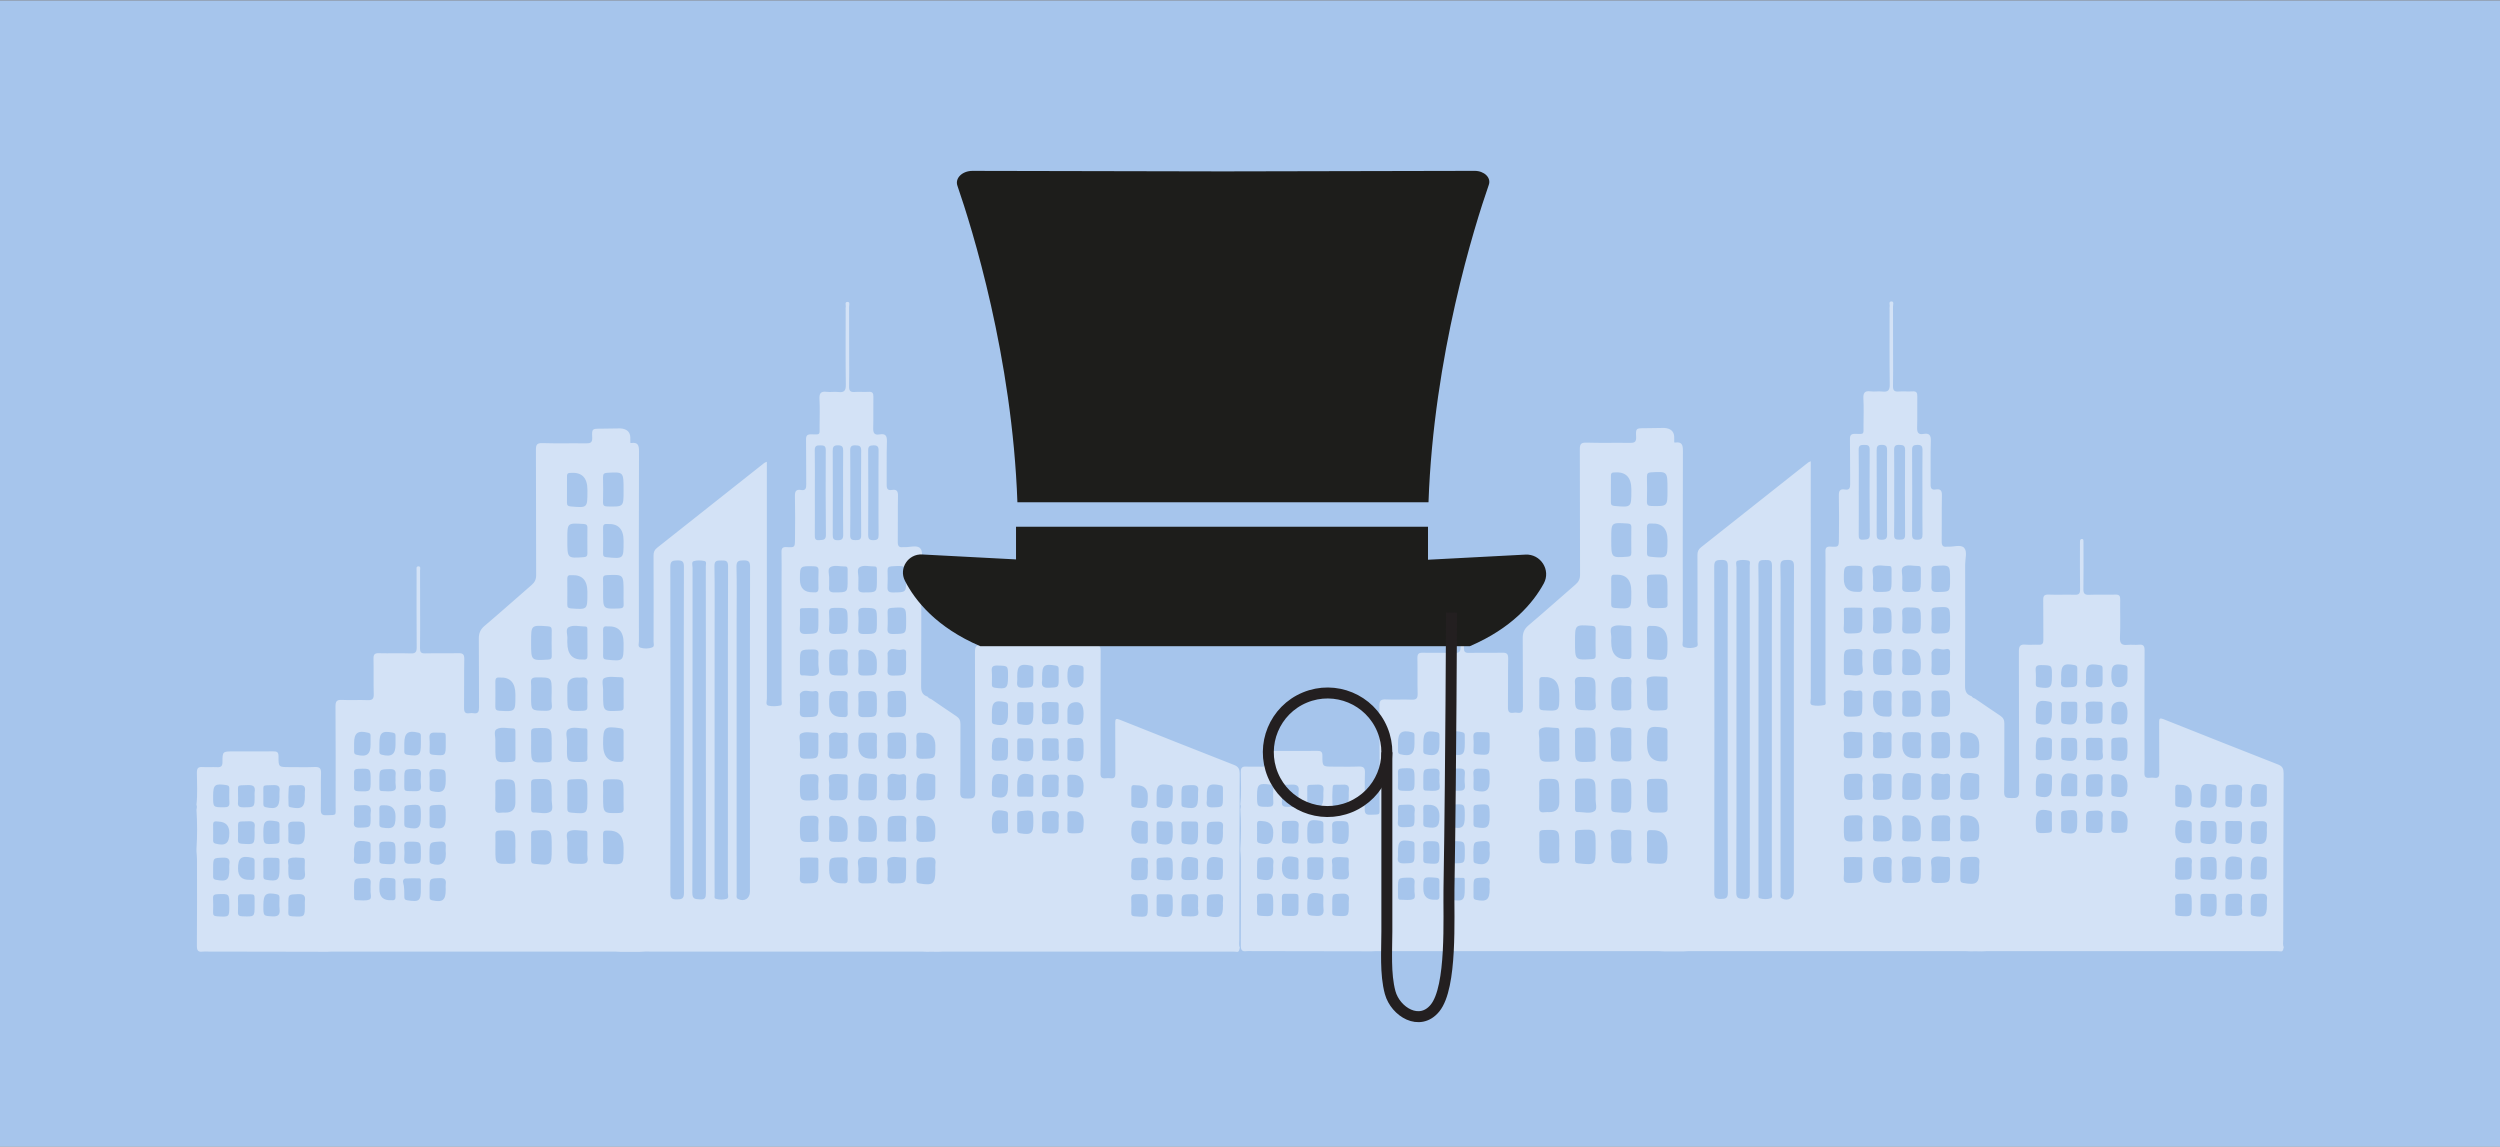 <?xml version="1.0" encoding="UTF-8"?>
<svg id="_Слой_1" data-name="Слой 1" xmlns="http://www.w3.org/2000/svg" viewBox="0 0 1595.91 731.95">
  <rect x="0" y="0" width="1595.91" height="731.95" fill="#808080" stroke="none"/>
  <defs>
    <style>
      .cls-1 {
        fill: #fff;
      }

      .cls-2 {
        opacity: .5;
      }

      .cls-3 {
        fill: #a6c5ec;
      }

      .cls-4 {
        fill: none;
        stroke: #231f20;
        stroke-miterlimit: 10;
        stroke-width: 7px;
      }

      .cls-5 {
        fill: #1d1d1b;
      }
    </style>
  </defs>
  <rect class="cls-3" x="0" y=".3" width="1595.91" height="732.21"/>
  <g class="cls-2">
    <path class="cls-1" d="M791.13,600.42c.05-35.48,.09-70.96,.25-106.45,.01-2.83-.67-4.51-3.46-5.61-24.42-9.57-48.81-19.23-73.18-28.95-2.34-.93-2.85-.5-2.82,1.93,.1,10.79-.02,21.58,.09,32.36,.02,2.33-.57,3.42-3.03,3.12-1.03-.12-2.09-.13-3.12-.01-2.46,.28-3.43-.56-3.35-3.2,.18-5.84,.05-11.7,.05-17.55,0-20.15-.05-40.29,.07-60.44,.02-2.85-.63-4.07-3.65-3.75-2.31,.25-4.7-.14-7.01,.09-3.71,.38-5.27-.57-5.06-4.8,.4-8.04,.02-16.11,.15-24.17,.04-2.36-.59-3.18-3.04-3.11-5.59,.17-11.19-.11-16.77,.12-3,.13-3.73-.91-3.68-3.77,.16-9.36,.06-18.72,.05-28.07,0-.78,.02-1.56-.01-2.34-.03-.62,.03-1.4-.87-1.46-1-.07-1.33,.62-1.35,1.49-.02,.91-.02,1.82-.02,2.73,0,9.36-.06,18.72,.07,28.07,.03,2.52-.71,3.41-3.3,3.32-5.59-.17-11.19,.12-16.77-.1-2.82-.11-3.49,.84-3.45,3.5,.15,8.45-.03,16.9,.09,25.34,.03,2.35-.65,3.31-3.06,3.18-2.72-.15-5.48,.19-8.18-.07-3.37-.33-4.41,.71-4.39,4.27,.15,29.89,0,59.79,.17,89.68,.02,3.95-1.83,4.06-4.72,3.98-2.71-.07-4.94,.29-4.86-3.88,.25-14.55,.02-29.11,.14-43.67,.02-2.39-.78-3.8-2.68-5.06-5.41-3.58-10.74-7.29-16.1-10.94-.92-.23-1.65-.74-2.2-1.5-3.21-1-4.13-3.13-4.11-6.49,.14-25.86,.1-51.73,.07-77.59,0-3.61,1.48-8.24-.62-10.57-2.17-2.4-6.88-.5-10.46-.79-.13-.01-.26-.02-.39,0-2.71,.43-3.56-.66-3.51-3.42,.16-9.74-.07-19.5,.14-29.24,.07-3.13-.86-4.34-3.92-3.83-2.58,.43-3.34-.7-3.3-3.23,.12-9.23-.17-18.46,.15-27.68,.13-3.87-1.05-5.19-4.73-4.54-3.41,.6-4.12-1.11-4.02-4.19,.2-6.62-.02-13.26,.11-19.88,.05-2.34-.6-3.28-3.06-3.11-2.98,.2-5.99-.14-8.96,.09-2.85,.22-3.55-.96-3.49-3.59,.15-6.37,.05-12.74,.05-19.1,0-10.53,.02-21.05-.05-31.58,0-1.14,.79-3.22-.94-3.24-2.14-.02-.91,2.19-1.21,3.4-.15,.61-.03,1.29-.03,1.94,0,15.86-.13,31.71,.1,47.57,.06,3.88-1.13,5.05-4.81,4.61-2.44-.29-4.97,.21-7.4-.11-3.95-.52-4.8,1.12-4.61,4.77,.31,5.7,.1,11.43,.07,17.15-.03,5.59,.77,5.42-5.18,5.22-2.75-.09-3.52,.77-3.47,3.49,.16,9.48,0,18.97,.13,28.46,.03,2.54-.42,4.07-3.36,3.57-3.13-.53-3.93,.83-3.86,3.89,.2,9.22,.13,18.45,.04,27.67-.05,5.07-.17,5.2-5.29,4.9-2.56-.15-3.39,.62-3.32,3.2,.16,5.71,.04,11.43,.04,17.14,0,25.73,.03,51.47,0,77.2,0,1.24,.61,3.3-.64,3.56-2.49,.53-5.25,.69-7.7,.12-2.05-.47-1.03-2.9-1.03-4.42-.05-48.6-.04-97.19-.03-145.79,0-1.73,0-3.47,0-5.5-.94,.43-1.32,.52-1.6,.74-22.81,18.06-45.6,36.16-68.45,54.18-1.73,1.37-2.29,2.82-2.28,4.97,.08,18.32,.06,36.65,.02,54.98,0,1.22,.66,2.99-.71,3.56-2.42,1.01-5.2,1-7.65,.27-1.86-.55-.99-2.73-.99-4.16-.04-40.42-.1-80.84,.06-121.26,.02-3.93-.81-5.82-4.94-5.23-.49,.07-.69-.14-.6-.63,0-1.04-.01-2.09-.02-3.13q-.28-5.19-6.4-5.58c-4.15,.06-8.31,.16-12.46,.18-5.5,.03-5.73,.01-5.45,5.59,.17,3.33-1.16,3.82-4.03,3.78-9.23-.15-18.47,.14-27.69-.16-3.61-.12-4.24,1.06-4.22,4.37,.13,26.64,.02,53.28,.14,79.92,.01,2.78-.91,4.57-2.92,6.3-10.02,8.66-19.87,17.53-29.99,26.07-2.79,2.35-3.72,4.8-3.68,8.34,.17,14.55,0,29.11,.13,43.66,.02,2.77-.54,4.26-3.62,3.76-.76-.12-1.58-.13-2.33,0-3.04,.51-3.66-.89-3.61-3.7,.16-10.26-.07-20.53,.15-30.8,.07-3.19-.99-3.91-3.96-3.82-7.02,.2-14.04-.05-21.06,.13-2.63,.07-3.28-.81-3.24-3.32,.14-8.57,.06-17.15,.06-25.73,0-7.93,.03-15.85-.03-23.78,0-1,.67-2.81-1.12-2.74-1.59,.06-1.02,1.79-1.1,2.88-.06,.77,0,1.56,0,2.34,0,15.46-.06,30.93,.07,46.39,.02,2.92-.59,4.11-3.82,3.99-6.75-.26-13.52,.05-20.28-.14-2.78-.08-3.53,.83-3.47,3.52,.17,7.53-.07,15.08,.15,22.61,.09,3.15-.96,3.96-3.98,3.83-5.45-.24-10.93,.14-16.37-.15-3.37-.18-4.08,1.04-4.06,4.18,.14,21.18,.11,42.36,.08,63.55-.01,6.45,.92,5.63-5.78,5.89-2.99,.12-3.74-.88-3.67-3.76,.2-7.66-.13-15.34,.15-23,.13-3.43-1.11-4.15-4.2-4.02-5.32,.22-10.66,.06-15.99,.06-6.86,0-7.02,0-6.97-6.89,.02-2.76-1.05-3.2-3.42-3.17-8.45,.1-16.9,.03-25.35,.03-6.87,0-7.01,0-7.01,6.85,0,2.69-1,3.34-3.43,3.22-3.11-.15-6.25,.11-9.36-.08-2.71-.17-3.54,.76-3.53,3.51,.02,6.87,.49,13.76-.28,20.62,.51,1.04,.21,2.09,.02,3.13,.51,8.31,.54,16.63,0,24.94,0,.54,0,1.08,0,1.62,.11,1.67,.31,3.35,.32,5.02,.02,18.41,.08,36.83-.06,55.24-.02,2.85,.62,4.16,3.62,3.74,1.15-.16,2.33-.03,3.5-.03,23.22,.04,46.44,.08,69.66,.12,1.04,.01,2.09,.03,3.13,.04,.52,0,1.03,0,1.55,0,.52,0,1.05,0,1.57,0,1.03-.05,2.07-.15,3.1-.15,60.22,0,120.44,0,180.66,0,1.16,0,2.33,.11,3.49,.17,4.17,0,8.34,0,12.51,0,1.03-.06,2.07-.18,3.1-.18,58.92,0,117.84,0,176.75,.01,1.16,0,2.33,.1,3.49,.15,.53-.01,1.05-.02,1.58-.04,.78,0,1.55,0,2.33,0,1.04,.02,2.09,.03,3.13,.05,1.03-.05,2.07-.16,3.1-.16,61.65,0,123.3-.01,184.95,0,1.03,0,2.06,.13,3.1,.2,1.34-.41,1.05-1.72,1.46-2.65-.66-1.5-.36-3.08-.36-4.62ZM136.05,508.11c.03-7.23,1.14-8.06,8.55-6.91,1.65,.26,1.8,1.09,1.79,2.35-.01,2.85-.15,5.7,.05,8.53,.19,2.6-.81,3.27-3.31,3.27-7.11,0-7.11,.1-7.08-7.24Zm2.35,16.26c.39,.04,.77,.08,1.16,.1q6.83,.32,6.83,7.12c0,.13,0,.26,0,.39,0,6.44-2.52,8.24-8.88,6.54-1.39-.37-1.46-1.21-1.46-2.29,.01-3.24,.08-6.49-.01-9.73-.05-1.78,.77-2.31,2.36-2.14Zm.09,60.56c-1.8-.12-2.53-.64-2.46-2.5,.11-2.97,.11-5.96-.02-8.93-.09-2.06,.74-2.59,2.71-2.68,7.68-.33,7.67-.4,7.67,7.38,0,7.31,0,7.25-7.9,6.73Zm7.92-33.15c-.14,.88-.02,1.8-.02,2.71,0,.13,0,.26,0,.39-.03,6.95-1.56,8.1-8.65,6.73-1.34-.26-1.69-.89-1.68-2.06,.02-1.81,0-3.61,0-5.42,.05-6.58,.06-6.36,6.14-6.64,3.46-.16,4.77,.89,4.22,4.3Zm27.88-50.6c3.1-.13,4.64,.63,4.16,3.98-.16,1.14-.03,2.32-.03,3.48-.01,6.72-1.95,8.15-8.72,6.67-1.37-.3-1.59-1.03-1.58-2.16,.01-1.93-.04-3.87,0-5.8,.15-6.84-1.27-5.86,6.17-6.17Zm4.16,34.84c.05,1.78-.53,2.44-2.4,2.58-7.96,.58-7.95,.65-7.94-7.48,.01-7.13,1.27-8.07,8.57-6.8,1.64,.29,1.75,1.18,1.75,2.41,0,3.1-.07,6.2,.02,9.29Zm-23.74,48.92c-1.9-.07-2.88-.48-2.8-2.6,.12-2.97,.09-5.94,0-8.91-.05-1.74,.46-2.75,2.39-2.56,.26,.03,.52,0,.78,0,8.96,.18,7.21-1.21,7.45,7.23-.01,7.2-.01,7.14-7.83,6.84Zm5.12-23.31c-.12-.03-.26-.01-.39,0q-7.45,.28-7.49-7.06c-.04-6.96,2.13-8.59,8.99-7,1.65,.38,1.59,1.42,1.59,2.6,0,2.99-.08,5.98,.02,8.96,.07,2.05-.64,2.95-2.73,2.5Zm2.73-33.4c-.16,1.01-.03,2.06-.03,3.1,0,7.92,0,7.85-8.18,7.28-1.86-.13-2.53-.77-2.44-2.56,.09-1.68,.02-3.36,.04-5.04,.09-7.8-.9-6.37,6.48-6.73,3.11-.15,4.67,.56,4.13,3.95Zm0-22.59c-.15,.88-.02,1.81-.02,2.71,0,7.11,0,6.99-7.3,7.01-2.55,0-3.58-.7-3.31-3.28,.16-1.54,0-3.1,.03-4.66,.12-6.77-1.31-5.98,6.14-6.26,3.5-.13,5.08,.82,4.46,4.47Zm5.52,44.71c-.11-2.25,.8-2.88,2.95-2.82,9.12,.24,7.17-1.09,7.41,7.25,0,7.15-1.24,8.07-8.55,6.84-1.65-.28-1.77-1.14-1.77-2.37,0-2.96,.1-5.93-.04-8.89Zm5.75,34.63c-5.75-.33-5.76-.08-5.7-7.36,.06-6.89,1.7-8.13,8.57-6.77,1.6,.32,1.73,1.21,1.72,2.45-.02,2.32-.21,4.67,.05,6.96,.41,3.66-.83,4.94-4.64,4.72Zm10.27-77.29c.5-8.03-.86-6.07,6.75-6.5,3.12-.18,4.24,.89,3.79,3.92-.15,1.01-.02,2.07-.02,3.1,0,7.17-1.94,8.65-9.1,7.12-1.21-.26-1.37-.75-1.33-1.82,.06-1.93-.2-3.88-.08-5.81Zm3.41,16.79c7.09-.08,7.09-.22,7.1,7.05,.02,7.16-1.64,8.44-8.78,7.05-1.58-.31-1.78-1.18-1.77-2.45,.01-2.72,.15-5.45-.06-8.15-.21-2.74,.82-3.47,3.51-3.5Zm-2.65,23.52c2.42-1.03,5.57-.41,8.4-.34,1.45,.03,1.34,1.3,1.34,2.34,0,2.33-.23,4.68,.05,6.97,.46,3.73-.88,4.91-4.64,4.72-5.96-.3-5.97-.06-5.94-7.89,.39-1.79-1.12-4.98,.79-5.79Zm9.77,27.27c-.12,.76-.02,1.55-.02,2.33,0,7.87,0,7.81-8.12,7.33-1.84-.11-2.56-.64-2.45-2.5,.11-1.81,.03-3.63,.03-5.44,0-6.18,0-5.96,6.1-6.22,3.56-.15,5.04,.9,4.45,4.5Zm40.47-107.51c1.14,.29,1.46,.86,1.46,1.87,0,1.81,0,3.62,0,5.44,.04,6.59-2.46,8.39-9.04,6.72-1.39-.35-1.48-1.17-1.47-2.27,.02-1.68,0-3.37-.01-5.05,0-6.65,2.41-8.4,9.07-6.7Zm-9.1,25.71c-.08-2.08,.83-2.59,2.79-2.67,7.8-.32,7.8-.39,7.81,7.38,0,7.29,0,7.22-7.84,6.91-1.94-.08-2.86-.53-2.76-2.65,.14-2.98,.12-5.98,.01-8.96Zm-.02,31.1c.22-1.52,.02-3.11,.05-4.66,.11-6.87-.8-5.51,5.67-5.93,3.92-.25,5.61,.87,4.91,4.9-.15,.88-.02,1.81-.02,2.72,0,6.71,0,6.55-6.73,6.76-2.99,.09-4.34-.61-3.88-3.79Zm.01,22.85c.17-1.01,.03-2.07,.03-3.1,0-7.31,1.32-8.31,8.82-6.99,1.33,.24,1.75,.78,1.73,2.01-.03,1.81,.01,3.62,.01,5.43,0,6.65,0,6.49-6.48,6.68-3.12,.09-4.67-.65-4.11-4.02Zm9.9,26.78c-2.4,1.07-5.58,.43-8.42,.45-1.19,0-1.43-.91-1.43-1.9,0-1.69-.02-3.37-.02-5.06,0-7.17,0-7.03,7.17-7.13,2.8-.04,3.73,.89,3.41,3.54-.15,1.28-.03,2.59-.03,4.25-.3,1.79,1.06,5.07-.68,5.85Zm6.32-99.77c.04-6.81,1.78-8.11,8.66-6.72,1.39,.28,1.62,.99,1.62,2.11,0,1.68,0,3.36,0,5.04,0,.13,0,.26,0,.39,.01,6.38-2.52,8.19-8.88,6.51-1.42-.37-1.43-1.25-1.43-2.29,0-1.68,.02-3.36,.03-5.04Zm2.29,39.63c.26,.02,.52,0,.78,0q7.21-.22,7.21,7.05c0,.13,0,.26,0,.39,0,6.67-1.62,7.93-8.44,6.8-1.52-.25-1.89-.95-1.87-2.32,.05-3.24,.07-6.48-.01-9.72-.05-1.74,.74-2.33,2.34-2.2Zm-2.37,26.51c-.19-2.59,.78-3.28,3.29-3.29,7.07-.02,7.07-.13,7.07,7.2,0,7.68,0,7.62-8.08,6.93-1.66-.14-2.29-.68-2.25-2.32,.07-2.84,.17-5.7-.03-8.52Zm7.96,34.1c-.13-.02-.26,0-.39,0q-7.5,.3-7.5-7.09c0-7.65-.01-7.6,8.02-6.98,1.64,.13,2.31,.6,2.26,2.27-.08,3.1-.08,6.21,.02,9.31,.06,1.79-.51,2.72-2.42,2.48Zm1.58-70.09c-2.27,1.03-5.32,.39-8.04,.39-1.16,0-1.44-.89-1.44-1.9,0-1.69,0-3.38,0-5.06,0-7.02,0-6.83,6.56-7.05,3.23-.11,4.15,1.05,3.76,3.98-.14,1.02-.02,2.07-.02,3.11,0,.13,.02,.26,0,.39-.33,2.11,1.12,5.25-.82,6.14Zm6.43-30.09c.01-6.66,2.47-8.46,9.07-6.75,1.1,.29,1.49,.83,1.48,1.86,0,1.68,.02,3.36,.02,5.05,.02,7.54-1.01,8.33-8.68,7.18-1.56-.23-1.93-.96-1.9-2.29,.03-1.68,0-3.37,0-5.05Zm1.92,100.22c-1.25-.2-1.87-.62-1.9-1.89-.08-3.21,.13-6.43-.79-9.59-.32-1.11,.37-2.34,1.42-2.42,2.95-.23,5.93-.18,8.9-.1,1.02,.03,.99,1.02,1,1.79,.02,1.68,0,3.36,0,5.04,.03,7.58-.96,8.36-8.64,7.17Zm1.79-23.27c-2.93,.04-3.98-.89-3.75-3.76,.19-2.32,.22-4.68,0-6.99-.27-2.85,.97-3.45,3.58-3.42,7.05,.07,7.05-.04,7.04,7.3,0,6.91,0,6.77-6.87,6.87Zm-3.72-34.85c-.02-1.75,.65-2.44,2.5-2.58,8.09-.65,8.09-.71,8.08,7.32,0,7.23-1.54,8.4-8.76,6.97-1.53-.3-1.83-1.12-1.83-2.41,.02-3.1,.04-6.19,0-9.29Zm6.64-11.5c-7.87-.24-6.49,.9-6.64-7.43-.01-6.92,0-6.68,7.11-6.76,3.19-.04,3.71,1.08,3.49,3.76-.19,2.19-.24,4.43,.03,6.6,.41,3.28-1.05,3.91-3.98,3.82Zm13.13-37.43c7.95,.31,6.49-1.04,6.69,6.85,0,8.11,.01,8.05-8.16,7.3-1.71-.16-2.21-.78-2.17-2.36,.07-2.71,.22-5.44-.04-8.13-.28-2.96,.81-3.77,3.68-3.66Zm-3.65,48.93c-.06-1.78,.5-2.44,2.38-2.58,7.96-.57,7.95-.64,7.95,7.52,0,6.95-1.57,8.13-8.62,6.83-1.65-.3-1.7-1.24-1.7-2.46,.01-3.1,.08-6.2-.02-9.3Zm3.65-25.62c6.68,.14,6.68-.02,6.68,6.91,0,.13,0,.26,0,.39,0,6.66-2.21,8.32-8.75,6.79-1.65-.39-1.56-1.44-1.56-2.61,0-2.59,.19-5.21-.05-7.78-.28-2.95,.78-3.75,3.68-3.69Zm2.86,46.27c3.34-.24,4.09,1.01,3.82,3.87-.11,1.15-.02,2.32-.02,2.4,.07,1.22,.09,1.35,.09,1.48,.07,6.01-3.23,8.27-9.13,6.37-1.18-.38-1.23-1.1-1.24-2.03-.02-1.68-.12-3.36-.08-5.04,.15-6.83,.18-6.59,6.55-7.04Zm3.82,27.27c-.14,1.02-.02,2.07-.02,3.1,0,.13,0,.26,0,.39,.01,6.7-2.01,8.2-8.75,6.72-1.42-.31-1.53-1.1-1.53-2.19,0-1.81,0-3.62,0-5.43,0-6.5,0-6.31,6.55-6.53,3.19-.11,4.14,1.01,3.75,3.94Zm54.5-154.89c0-10.65,0-10.6,10.75-9.81,1.87,.14,2.44,.76,2.41,2.56-.08,5.44-.09,10.89,.02,16.33,.04,1.96-.83,2.29-2.56,2.39-10.62,.61-10.62,.64-10.62-10.69v-.78Zm-22.82,25.41c-.02-1.79,.6-2.69,2.45-2.51,.13,.01,.26,.01,.39,0q9.96-.48,9.96,10.9c0,.26,0,.52,0,.78,0,10.18,0,10.11-10.22,9.53-2.1-.12-2.63-.92-2.6-2.81,.07-5.3,.08-10.6,.02-15.9Zm-.05,65.82c-.08-2.58,.86-3.29,3.38-3.34,9.31-.16,9.31-.25,9.46,8.92,.01,.65,0,1.3,0,1.95,0,1.3,0,2.59,0,3.89q-.02,6.47-6.29,6.46c-1.04,0-2.09-.07-3.11,.08-2.5,.36-3.57-.5-3.49-3.16,.16-4.93,.19-9.87,.05-14.8Zm9.71,50.59c-9.67,.19-9.66,.26-9.64-9.32,0-2.98,.11-5.96-.02-8.93-.09-2.07,.41-2.94,2.74-3.01,10.07-.33,10.07-.41,10.06,9.69,0,.39,0,.78,0,1.16h-.03c0,2.46-.14,4.93,.04,7.37,.18,2.46-.88,2.99-3.15,3.03Zm.56-65.06c-10.22,.6-10.22,.64-10.22-9.58,0-.39,0-.78,0-1.17,0-.78-.06-1.56,0-2.33,.23-2.67-1.27-6.53,.7-7.74,2.95-1.82,7.03-.54,10.63-.55,1.45,0,1.46,1.16,1.46,2.24,0,5.57-.04,11.15,.03,16.72,.02,1.93-.89,2.31-2.62,2.41Zm16.14-53.96c9.59,.03,9.59-.1,9.59,9.38,0,2.59-.27,5.22,.07,7.76,.5,3.67-1.09,4.25-4.34,4.19-8.86-.18-8.87-.04-8.87-8.94,0-.65,0-1.3,0-1.94,0-2.2,.16-4.42-.04-6.6-.26-2.79,.54-3.85,3.59-3.84Zm-.84,32.43c10.43-.4,10.43-.48,10.43,10.03,0,.26,0,.52,0,.78,0,2.71-.1,5.43,.03,8.14,.1,2.01-.65,2.65-2.65,2.75-10.51,.51-10.51,.56-10.51-9.75,0-2.97,.1-5.95-.03-8.92-.09-2.05,.39-2.94,2.73-3.03Zm-.57,86.58c-1.73-.19-2.16-.89-2.14-2.45,.05-5.45,.08-10.89,0-16.34-.03-1.9,.73-2.35,2.51-2.46,10.65-.67,10.65-.72,10.65,10.59,0,.39,0,.78,0,1.17,0,10.52-.26,10.7-11,9.49Zm10.3-33.32c-2.81,1.9-7.04,.48-10.65,.59-1.66,.05-1.79-1.1-1.78-2.37,.02-5.45,.1-10.9-.01-16.35-.04-2.13,.85-2.53,2.76-2.6,10.39-.39,10.39-.44,10.39,10.65,0,.52,.04,1.04,0,1.56-.26,2.93,1.39,7.11-.7,8.52Zm23.51-75.18h-.02c0,2.59-.1,5.18,.03,7.76,.11,2.08-.45,2.95-2.76,3.04-10.07,.38-10.07,.46-10.07-9.73,0-1.68,0-3.36,0-5.05q0-6.46,6.27-6.44c.91,0,1.83,.14,2.72,0,3.08-.48,4.21,.74,3.87,3.83-.24,2.17-.05,4.4-.05,6.6Zm0-89.72c.02,1.84-.69,2.35-2.49,2.48-10.33,.74-10.33,.79-10.33-10.94v-.78c0-10.19,0-10.14,10.26-9.49,1.75,.11,2.6,.54,2.57,2.43-.07,5.43-.08,10.86-.01,16.29Zm-12.84,16.26c-.02-1.64,.58-2.44,2.26-2.28,.13,.01,.26,0,.39,0q10.18-.61,10.18,10.69v1.17c0,10.14,0,10.09-10.41,9.36-1.89-.13-2.45-.8-2.43-2.58,.07-5.45,.06-10.91,0-16.36Zm-.2-65.59c0-1.21,.47-2,1.82-1.98,.26,0,.52,0,.78-.02q10.45-.7,10.45,10.84c0,.26,0,.52,0,.78,0,10.79,0,10.74-10.73,9.79-1.65-.15-2.34-.66-2.33-2.3,.03-5.7,.02-11.4,.02-17.11Zm.96,96.57c2.99-1.75,7.07-.51,10.68-.51,1.53,0,1.37,1.26,1.38,2.28,.02,5.45-.02,10.9,.06,16.35,.03,1.84-.64,2.67-2.49,2.47-.13-.01-.26,0-.39,0q-10.01,.41-9.99-10.91c0-.65-.06-1.31,.02-1.95,.32-2.65-1.36-6.5,.73-7.72Zm-.18,65.15c2.82-1.98,7.02-.5,10.62-.62,1.8-.06,1.64,1.28,1.64,2.43,.02,2.85,0,5.7,0,8.55h-.02c0,2.46-.14,4.93,.04,7.38,.18,2.49-.91,3-3.18,3.05-10.01,.19-10.01,.26-9.89-9.58,.01-.91-.04-1.82,.03-2.72,.23-2.92-1.47-6.94,.75-8.5Zm-.58,34.61c-.03-2.02,.74-2.59,2.73-2.69,10.11-.47,10.11-.52,10.11,9.62v2.33c0,10.26,0,10.21-10.43,9.29-1.9-.17-2.41-.92-2.4-2.64,.05-5.3,.07-10.61-.01-15.91Zm8.56,51.24c-8.53-.14-8.53,0-8.53-8.55,0-1.43-.09-2.86,.02-4.27,.2-2.66-1.32-6.52,.64-7.73,2.95-1.83,7.03-.52,10.63-.58,1.49-.03,1.52,1.1,1.52,2.18,0,2.85,0,5.7,0,8.55,0,2.07-.25,4.18,.06,6.21,.54,3.64-1.09,4.25-4.33,4.2Zm14.27-149.11c-.03-1.81,.56-2.69,2.43-2.48,.13,.01,.26,0,.39,0q10.28-.52,10.28,10.56v1.16c0,10.55-.16,10.65-10.96,9.49-1.76-.19-2.12-.9-2.11-2.43,.05-5.43,.06-10.86-.02-16.29Zm10.41-13.93c-10.39,.38-10.39,.44-10.39-9.7,0-2.98,.11-5.96-.04-8.94-.1-2.09,.74-2.56,2.7-2.64,10.41-.43,10.41-.48,10.41,10.87,0,2.59-.09,5.19,.04,7.77,.11,2.08-.76,2.56-2.73,2.63Zm-10.41-51.4c-.03-1.85,.62-2.67,2.47-2.49,.13,.01,.26,0,.39-.01q10.24-.5,10.24,10.68v.78c0,10.83,0,10.79-10.83,9.75-1.66-.16-2.27-.68-2.26-2.34,.06-5.46,.08-10.92,0-16.37Zm-.01-32.44c-.04-2,.64-2.63,2.65-2.75,10.46-.6,10.45-.66,10.45,10.82,0,.26,0,.52,0,.78,0,10.16,0,10.09-10.18,9.9-2.13-.04-3-.53-2.94-2.81,.14-5.31,.11-10.63,0-15.94Zm13.11,237.01c0,10.69,0,10.64-10.63,9.85-1.8-.13-2.48-.64-2.46-2.49,.08-5.43,.06-10.86-.02-16.28-.03-1.85,.69-2.62,2.5-2.43,.13,.01,.26,0,.39,0q10.22-.4,10.22,10.58v.78Zm-3.12-22.58c-9.95,.23-9.95,.29-9.95-10.64,0-2.6,.14-5.21-.04-7.79-.17-2.47,.84-3.01,3.15-3.06,9.97-.22,9.96-.3,9.96,9.43,0,2.99-.13,5.98,.04,8.96,.14,2.45-.85,3.05-3.16,3.1Zm3.15-35.14c.03,1.85-.65,2.67-2.5,2.48-.13-.01-.26,0-.39,0q-10.21,.44-10.21-11.11c0-.39,0-.78,0-1.17,0-9.84,1.05-10.67,11-9.17,1.74,.26,2.09,1.1,2.08,2.59-.04,5.46-.06,10.92,.01,16.37Zm-2.61-30.14c-10.49,.55-10.49,.59-10.49-10.8,0-.52-.03-1.04,0-1.55,.23-2.92-1.3-7.41,.68-8.43,2.88-1.48,7.01-.57,10.61-.62,1.59-.02,1.82,1.09,1.82,2.38-.02,5.56-.07,11.12,0,16.68,.03,1.99-.95,2.25-2.63,2.34Zm36.64,120.44c-3.13,.05-4.21-.69-4.2-4.07,.1-69.41,.11-138.81-.03-208.22,0-3.77,1.4-4.08,4.49-4.13,3.12-.05,4.2,.64,4.19,4.02-.13,34.83-.08,69.67-.08,104.5,0,34.57-.07,69.15,.11,103.72,.02,3.76-1.38,4.13-4.47,4.18Zm18.46-170.91c0,55.62-.03,111.24,.03,166.85,0,2.91-.47,4.28-3.8,4.03-2.91-.22-4.89,.01-4.86-4.2,.21-34.7,.12-69.39,.12-104.09,0-34.44,0-68.87,.03-103.31,0-1.49-.81-3.82,.68-4.3,2.12-.68,4.67-.54,6.91-.11,1.55,.3,.85,2.23,.85,3.42,.05,13.9,.04,27.81,.03,41.71Zm13.3,170.51c-2.17,.72-4.65,.64-6.91,0-1.23-.34-.79-1.77-.8-2.74-.04-4.16-.03-8.31-.03-12.47,0-51.69,.01-103.38,.02-155.07,0-14.02,.14-28.04-.1-42.06-.07-3.93,2-3.55,4.57-3.62,2.69-.07,4.13,.18,4.12,3.64-.15,34.8-.09,69.6-.09,104.41,0,34.68,.01,69.35-.03,104.03,0,1.33,.79,3.37-.75,3.88Zm14.84-107.48c0,34.31,0,68.62,0,102.92,0,4.34-3.65,6.61-7.51,4.71-1.46-.72-.94-2.01-.95-3.08-.05-8.45-.03-16.89-.03-25.34,0-50.29,0-100.58,0-150.88,0-10.91,.19-21.82-.1-32.73-.1-3.77,1.39-4.12,4.5-4.15,3.13-.03,4.18,.69,4.17,4.06-.13,34.83-.08,69.65-.08,104.48Zm31.91-96.47c.02-8.58,.02-8.51,8.72-8.33,2.28,.05,3.28,.59,3.16,3.06-.18,3.63-.11,7.27-.03,10.91,.04,2-.73,2.91-2.75,2.67-.26-.03-.52,0-.78,0q-8.34,.14-8.32-8.3Zm-.05,30.76c.28-3.22,.04-6.49,.09-9.73,.02-.96-.41-2.48,1.02-2.56,3.23-.19,6.48-.13,9.71,.01,1.22,.05,1.02,1.31,1.03,2.18,.03,2.08,0,4.15,0,6.23,0,7.98,0,7.8-7.86,8.01-3.32,.09-4.28-.95-4-4.13Zm11.85,49.16c0,8.09,0,7.94-8.2,8.07-2.99,.05-3.85-.87-3.63-3.73,.23-3.09,.05-6.22,.05-9.33,0-.65-.24-1.48,.06-1.92,2.46-3.49,6.08-.85,9.09-1.59,1.66-.41,2.73,.31,2.65,2.28-.09,2.07-.02,4.15-.02,6.22Zm-11.16,18.58c2.86-1.57,6.58-.51,9.93-.48,1.33,.01,1.19,1.14,1.21,2.01,.03,2.08,.01,4.16,.01,6.24,.03,8.36,.03,8.23-8.41,8.24-2.8,0-3.69-.85-3.4-3.54,.2-1.93-.06-3.9,.06-5.84,.15-2.29-1.14-5.67,.6-6.63Zm11.16,87.61c0,8,0,7.88-7.88,8.01-2.89,.05-4.26-.51-3.97-3.77,.3-3.34,.03-6.73,.08-10.1,.01-.96-.39-2.46,1.03-2.55,3.22-.19,6.47-.15,9.69,0,1.17,.06,1.03,1.31,1.04,2.19,.03,2.07,0,4.15,0,6.22Zm.06-31.3c-.28,3.35-.16,6.74-.03,10.1,.08,2.06-.7,2.59-2.69,2.67-9.15,.39-9.14,.45-9.14-8.8,0-7.86,0-7.72,7.99-7.86,3.04-.05,4.13,.77,3.87,3.88Zm0-26.56c-.29,3.35-.16,6.74-.03,10.11,.08,2.08-.78,2.58-2.72,2.68-9.11,.46-9.11,.51-9.11-8.68,0-7.95,0-7.82,7.91-7.96,2.99-.05,4.23,.65,3.95,3.86Zm-.72-67.48c-2.55,1.72-6.28,.42-9.49,.57-1.43,.07-1.64-.96-1.64-2.09,0-2.08,0-4.15,0-6.23,0-8.29,0-8.17,8.42-8.23,2.8-.02,3.7,.86,3.4,3.53-.19,1.67,.07,3.38-.06,5.06-.19,2.54,1.28,6.1-.63,7.39Zm1.25-85.78c-2.69,.28-2.91-1.05-2.89-3.19,.08-9.09,.03-18.18,.03-27.26,0-8.96,.1-17.92-.06-26.88-.05-2.78,1.14-3.23,3.49-3.17,2.17,.05,3.55,.08,3.53,3.04-.12,18.04-.09,36.09,.09,54.14,.03,3.48-1.95,3.09-4.19,3.33Zm18.15,83.03c.22,2.88-.97,3.41-3.57,3.4-8.3-.04-8.3,.06-8.3-8.37,0-8.32,0-8.2,8.38-8.26,2.73-.02,3.67,.76,3.48,3.5-.22,3.23-.24,6.5,0,9.73Zm-.04,27.3c.08,2.09-.74,2.84-2.72,2.61-.26-.03-.52,0-.78,0q-8.34,.12-8.34-8.24c0-8.56,0-8.47,8.71-8.35,2.35,.03,3.25,.67,3.14,3.09-.17,3.63-.16,7.27-.02,10.9Zm-.06,21.1c.04,8.16,.04,8.02-8.11,8.11-2.89,.03-3.96-.69-3.71-3.67,.25-3.1,.05-6.23,.05-9.34,0-.65-.25-1.48,.06-1.92,2.44-3.54,6.08-.89,9.1-1.61,1.53-.37,2.8,.09,2.65,2.21-.14,2.07-.03,4.15-.03,6.23Zm-7.96-71.52c-3.07,.06-4.13-.77-3.87-3.87,.27-3.23,.2-6.5,.01-9.74-.14-2.48,.88-3.02,3.16-3.05,8.69-.1,8.69-.18,8.69,8.79,0,7.85,0,7.7-7.99,7.87Zm1.8-120.45c2.97,.02,3.35,1.29,3.32,3.76-.11,8.83-.04,17.67-.04,26.51s-.1,17.86,.06,26.78c.05,2.74-.82,3.55-3.53,3.55-2.74,0-3.15-1.12-3.14-3.5,.08-17.8,.07-35.6-.01-53.4-.01-2.51,.39-3.72,3.35-3.7Zm-4.95,77.86c2.56-1.67,6.29-.42,9.51-.51,1.48-.04,1.61,.95,1.61,2.08-.01,2.08,0,4.16,0,6.24,.02,8.33,.02,8.2-8.41,8.25-2.84,.02-3.67-.94-3.42-3.57,.17-1.67-.06-3.38,.05-5.06,.18-2.55-1.25-6.18,.65-7.42Zm-.63,139.38c.24-2.36-1.34-5.93,.89-6.81,2.81-1.11,6.38-.35,9.63-.29,1.25,.02,1.23,1.11,1.24,2.03,.01,2.08,0,4.16,0,6.24,.01,8.3,.01,8.18-8.43,8.22-2.8,.02-3.69-.87-3.41-3.55,.2-1.93-.12-3.91,.08-5.84Zm-.07,21.96c-.08-2.05,.66-2.9,2.68-2.65,.26,.03,.52,.01,.78,0q8.39-.11,8.39,8.21c0,8.63,0,8.56-8.68,8.38-2.25-.05-3.32-.52-3.18-3.04,.2-3.63,.15-7.28,.01-10.91Zm11.91,27.45c-.27,3.48-.15,7.01-.06,10.51,.05,1.84-.61,2.67-2.46,2.47-.26-.03-.52,0-.78,0q-8.56,.2-8.57-8.39c0-8.22,0-8.1,8.07-8.21,2.8-.04,4.03,.57,3.8,3.63Zm5.06-206.11c-2.23-.02-3.58-.19-3.52-3.09,.19-9.07,.07-18.14,.07-27.22,0-8.95,.08-17.9-.05-26.85-.04-2.52,.67-3.43,3.28-3.36,2.42,.07,3.74,.33,3.72,3.33-.13,18.03-.13,36.06,0,54.08,.02,2.83-1.2,3.13-3.48,3.1Zm2.45,17.32c2.58-1.67,6.3-.46,9.52-.52,1.47-.03,1.58,1.01,1.57,2.12-.01,2.08,0,4.16,0,6.24,0,8.33,0,8.2-8.46,8.23-2.86,.01-3.64-1.01-3.4-3.6,.15-1.68-.07-3.38,.06-5.06,.2-2.55-1.26-6.13,.71-7.4Zm-.77,82.07c-.13-2.47,.87-3.01,3.17-3.04,8.68-.12,8.68-.2,8.68,8.39,0,8.35,0,8.23-8.35,8.27-2.74,.01-3.66-.8-3.5-3.51,.2-3.36,.18-6.75,0-10.11Zm3.76-12.94c-2.75,.04-4.04-.5-3.79-3.59,.28-3.48,.12-6.99,.04-10.49-.04-1.82,.68-2.66,2.51-2.49,.13,.01,.26,0,.39,0q8.93-.41,8.93,8.43c0,8.15,0,8.04-8.08,8.14Zm-.42-26.53c-2.84,0-3.51-1.03-3.36-3.6,.19-3.09,.26-6.21-.01-9.28-.29-3.22,1.06-3.86,3.98-3.81,7.9,.15,7.91,.04,7.91,8.29,0,8.55,0,8.42-8.52,8.4Zm8.5,150.99c0,8.33,0,8.19-8.41,8.23-2.84,.02-3.65-.94-3.4-3.55,.16-1.67-.08-3.38,.04-5.05,.19-2.54-1.26-6.09,.68-7.38,2.55-1.7,6.27-.47,9.48-.58,1.41-.05,1.62,.98,1.62,2.11,0,2.07,0,4.15,0,6.22Zm-8.65-18.32c-2.22-.04-3.34-.44-3.2-2.99,.2-3.63,.13-7.27,.02-10.91-.06-2.02,.67-2.92,2.7-2.68,.26,.03,.52,0,.78,0q8.36-.14,8.36,8.24c0,8.58,0,8.51-8.65,8.34Zm8.65-35.08c0,8.84,0,8.74-8.87,8.57-2.51-.05-3.15-.97-2.96-3.21,.14-1.68,.03-3.37,.03-5.06,0-9.04,.72-9.61,9.85-8.35,1.52,.21,2,.81,1.97,2.21-.05,1.95-.01,3.9-.01,5.84Zm.06-20.64c.06,2.04-.71,2.89-2.73,2.64-.26-.03-.52-.01-.78,0q-8.38,.13-8.37-8.29c0-8.58,0-8.5,8.78-8.32,2.31,.05,3.23,.62,3.1,3.07-.19,3.63-.12,7.27,0,10.91Zm-2.16-136.84c-2.8,.04-3.47-.88-3.46-3.56,.11-17.91,.11-35.82,0-53.73-.02-2.7,.98-3.2,3.37-3.26,2.61-.06,3.31,.91,3.28,3.4-.12,9.08-.05,18.17-.05,27.25,0,8.83-.07,17.65,.06,26.47,.03,2.45-.56,3.38-3.2,3.42Zm20.74,157.98c.01,8.11,.01,7.97-8.16,8.07-2.93,.04-3.89-.81-3.67-3.72,.24-3.09,.05-6.21,.05-9.32,0-.52-.16-1.11,.04-1.54,2.02-4.44,5.88-1.04,8.77-1.94,1.51-.47,3.16-.18,3.01,2.24-.13,2.07-.03,4.14-.03,6.22Zm-11.81-58.87c-.05-1.93,.56-2.68,2.65-2.79,9.19-.49,9.18-.56,9.19,8.63,0,8.02,0,7.83-7.89,8.06-3.4,.1-4.21-1.1-3.98-4.19,.24-3.22,.12-6.47,.03-9.71Zm3.14,40.4c-2.27-.04-3.31-.53-3.18-3.03,.19-3.49,.18-7.01,0-10.5-.12-2.45,.9-3.05,3.17-3.12,8.72-.29,8.72-.35,8.71,8.31,0,8.57,0,8.49-8.7,8.34Zm8.69-61.17c.03,8.11,.03,7.98-8.19,8.1-2.95,.04-3.9-.84-3.67-3.74,.24-3.09,.05-6.22,.06-9.33,0-.52-.16-1.12,.03-1.54,2.04-4.39,5.88-.99,8.77-1.92,1.47-.47,3.18-.24,3.03,2.2-.13,2.07-.03,4.15-.03,6.22Zm-8.13-18.45c-2.83,.04-3.97-.6-3.74-3.63,.27-3.48,.11-7.01,.04-10.51-.04-1.83,.71-2.39,2.52-2.52,9.33-.67,9.33-.72,9.33,8.56,0,8.12,0,7.99-8.14,8.1Zm-3.75-30.3c.21-3.36,.13-6.75,.04-10.12-.06-1.96,.59-2.67,2.65-2.8,9.22-.56,9.21-.63,9.21,8.66,0,8.07,0,7.91-8.24,8.04-3.03,.05-3.83-.97-3.65-3.78Zm11.88,181.3c0,8.33,0,8.2-8.42,8.23-2.82,0-3.68-.95-3.41-3.58,.17-1.67-.07-3.37,.06-5.05,.2-2.53-1.27-6.05,.7-7.38,2.56-1.73,6.27-.42,9.48-.57,1.43-.06,1.6,1,1.59,2.12,0,2.07,0,4.15,0,6.22Zm.09-31.17c-.31,3.34-.04,6.74-.09,10.11-.01,.97,.35,2.47-1.05,2.55-3.22,.18-6.47,.13-9.7-.03-1.17-.06-1.02-1.32-1.03-2.19-.03-2.07-.01-4.15-.01-6.22,0-8,0-7.89,7.88-8.01,2.89-.04,4.3,.5,4,3.8Zm6.45-44.13c.22-3.21,.19-6.46,.01-9.68-.14-2.44,.81-3.31,3.12-2.98,.13,.02,.26,0,.39,0q8.61-.16,8.62,8.31c0,8.33,0,8.17-8.29,8.3-3.16,.05-4.04-.98-3.84-3.95Zm.03,26.09c.18-1.27,.03-2.59,.03-3.89,0-8.66,1.62-9.94,10.28-8.36,1.63,.3,1.78,1.16,1.77,2.43-.02,2.08,0,4.16,0,6.24,.03,7.95,.02,7.74-7.91,8.01-3.62,.13-4.63-1.12-4.17-4.42Zm-.03,27.1c.25-3.36,.14-6.75,.03-10.13-.07-2.03,.67-2.91,2.7-2.66,.26,.03,.52,0,.78-.01q8.62-.16,8.62,8.43c0,8.22,0,8.09-8.12,8.2-2.97,.04-4.25-.65-4.01-3.83Zm12.16,18.04c-.18,1.27-.03,2.59-.03,3.89,0,8.75-1.51,9.93-10.27,8.39-1.61-.28-1.81-1.12-1.81-2.39,.01-2.08,0-4.16,0-6.24,0-7.98,0-7.77,7.91-8.05,3.59-.13,4.67,1.06,4.2,4.4Zm39.64-126.8c6.72,.16,6.72,0,6.71,6.83,0,.13,0,.26,0,.39-.01,7.34-.95,8.04-8.51,6.92-1.66-.25-1.79-1.07-1.79-2.33,.02-2.72,.2-5.45-.06-8.14-.29-2.95,.75-3.74,3.65-3.67Zm6.71,30.91c0,6.38-2.51,8.17-8.9,6.51-1.16-.3-1.4-.91-1.39-1.9,.01-1.81,0-3.62,0-5.43,0-6.8,1.84-8.19,8.65-6.73,1.35,.29,1.64,.98,1.63,2.13-.01,1.68,0,3.36,0,5.04,.01,.13,.01,.26,.01,.39Zm-10.33,26.22c.14-1.28,.03-2.59,.03-3.89,.01-6.8,1.44-7.91,8.42-6.83,1.53,.24,1.94,.94,1.9,2.3-.05,1.68-.01,3.37-.02,5.06-.04,7.03-.04,6.88-6.95,6.96-2.86,.04-3.66-1.01-3.36-3.61Zm10.33,19.67c0,.13,0,.26,0,.39,0,6.47-2.34,8.16-8.86,6.53-1.15-.29-1.43-.86-1.42-1.87,.01-1.8,0-3.61,0-5.41,0-6.88,1.63-8.12,8.6-6.73,1.3,.26,1.73,.87,1.71,2.07-.03,1.68,0,3.35,0,5.03Zm-2.42,30.26c-7.89,.53-7.88,.59-7.88-7.51,0-6.57,2.15-8.13,8.78-6.58,1.45,.34,1.49,1.17,1.49,2.22,.01,3.1-.05,6.21,.04,9.31,.05,1.79-.58,2.43-2.44,2.56Zm8.28-96.78c.14-1.15,.02-2.32,.02-3.49,0-6.82,1.8-8.18,8.68-6.75,1.37,.28,1.63,.99,1.62,2.13-.01,1.81,0,3.62,0,5.43,0,6.55-.01,6.37-6.49,6.59-3.14,.11-4.21-.92-3.84-3.91Zm1.79,96.78c-1.61-.29-1.76-1.19-1.76-2.42,0-3.1,.04-6.19-.02-9.29-.03-1.59,.54-2.22,2.19-2.41,7.95-.92,8.13-.81,8.12,7.27,0,7.03-1.43,8.12-8.54,6.85Zm2.79-23.36c-5.48,.01-4.46,.83-4.57-7.38,0-6.39,2.69-8.34,8.9-6.61,1.4,.39,1.41,1.3,1.41,2.35,.01,1.95,0,3.89,0,5.84-.03,6.91,.6,5.78-5.74,5.8Zm.99-37.23c4.75-.04,4.75,0,4.75,7.08,0,.13,0,.26,0,.39,0,6.97-1.5,8.1-8.57,6.73-1.37-.26-1.68-.92-1.69-2.07-.02-2.19-.06-4.39-.04-6.58,.06-6.45-.67-5.49,5.55-5.55Zm4.75-16.26c0,.13,0,.26,0,.39,0,6.98-1.57,8.18-8.56,6.86-1.61-.3-1.74-1.22-1.74-2.45,0-1.94-.03-3.87,0-5.81,.09-6.64-.89-5.82,5.68-5.8,5.61,.02,4.51-.83,4.63,6.82Zm5.57-20.43c.15-.88,.02-1.81,.02-2.72,0-7.29,1.37-8.34,8.82-7.01,1.34,.24,1.75,.82,1.74,2.03-.01,1.94,.03,3.89,.03,5.83,0,6.2,0,6-6.12,6.27-3.48,.16-5.09-.75-4.49-4.4Zm.02,19.99c.31-1.82-1.06-5.09,.7-5.88,2.39-1.07,5.57-.44,8.4-.47,1.18-.01,1.46,.84,1.46,1.85,0,1.68,.01,3.37,.01,5.05,0,7.18,0,7.04-7.16,7.16-2.78,.05-3.76-.84-3.45-3.53,.15-1.28,.03-2.59,.03-4.19Zm-.03,50.81c.13-1.15,.02-2.32,.02-3.48,0-7.5,0-7.36,7.21-7.45,2.8-.04,3.7,.91,3.39,3.54-.15,1.27-.03,2.58-.03,3.87-.05,7.15-.05,7.04-7.38,6.92-2.58-.04-3.49-.93-3.21-3.39Zm10.61,16.76c-.13,.75-.02,1.55-.02,2.33,.08,7.89,.08,7.83-8.02,7.4-1.78-.09-2.64-.57-2.55-2.45,.09-1.81,0-3.63,0-5.44,.01-6.19,.02-5.99,6.11-6.28,3.49-.16,5.1,.77,4.48,4.43Zm-.78-37.1c-2.33,1.11-5.55,.4-8.39,.4-1.53,0-1.39-1.23-1.39-2.25-.02-3.1,.07-6.2-.05-9.3-.08-2.08,.86-2.8,2.77-2.65,.13,0,.26,0,.39,0,8.69,.22,7.3-1.34,7.46,7.57-.43,1.94,1.16,5.29-.79,6.22Zm14.97-60.18c1.32,.25,1.71,.85,1.69,2.05-.03,2.07,0,4.13,0,6.2q0,5.79-5.68,5.78-4.61,0-4.63-7.25c-.01-6.96,1.53-8.13,8.61-6.78Zm-8.61,29.06q0-5.75,5.74-5.74,4.58,0,4.57,7.3c-.01,6.9-1.66,8.13-8.68,6.75-1.38-.27-1.64-.96-1.63-2.11,.02-2.07,0-4.13,0-6.2Zm2.36,17.29c7.96-.58,7.96-.64,7.96,7.45,0,7.17-1.2,8.05-8.58,6.84-1.66-.27-1.76-1.14-1.75-2.39,.01-3.11,.07-6.22-.03-9.32-.05-1.78,.52-2.45,2.4-2.59Zm.36,23.3c.13,.02,.26,0,.39,0q7.21-.19,7.21,6.99c0,.13,0,.26,0,.39,0,6.64-2.1,8.18-8.72,6.63-1.61-.38-1.61-1.37-1.61-2.56,0-2.96,.08-5.93-.04-8.89-.09-2.1,.85-2.79,2.77-2.56Zm7.67,30.37c-.23,7.11-.23,7.04-7.61,7.02-2,0-2.86-.59-2.8-2.63,.08-2.98,.09-5.97,0-8.94-.06-1.78,.49-2.73,2.41-2.54,.39,.04,.78,0,1.17,0q7.09-.11,6.85,7.09Zm88.89,6.99c.03,6.68-1.93,8.13-8.71,6.67-1.39-.3-1.58-1.06-1.58-2.16,0-1.68,0-3.35,0-5.03,0-6.94,0-6.8,6.96-6.9,2.83-.04,3.67,.95,3.37,3.56-.15,1.27-.03,2.57-.03,3.86Zm-20-30.73c3.1-.09,4.69,.62,4.14,4.02-.16,1.01-.03,2.07-.03,3.1,0,7.31-1.37,8.36-8.85,7.02-1.32-.24-1.75-.79-1.73-2.02,.03-1.81-.01-3.62-.01-5.44,0-6.64,0-6.49,6.47-6.69Zm-4.92,23.2c2.45,0,4.91-.02,7.36,.03,1.34,.03,1.69,.95,1.68,2.12-.01,1.68,0,3.36,0,5.04,0,7.29-1.37,8.33-8.81,7.02-1.62-.28-1.78-1.16-1.78-2.4,0-3.23,0-6.46-.02-9.69,0-1.12,.11-2.12,1.56-2.13Zm-33.57-21.05c-.02-1.66,.65-2.39,2.33-2.12,.38,.06,.77,.07,1.16,.07q7.04-.03,7.04,7.02c0,7.41-1.11,8.26-8.72,7.04-1.29-.21-1.83-.66-1.82-1.93,.03-3.36,.06-6.72,.01-10.08Zm8.74,21.01c1.59,.29,1.81,1.11,1.8,2.38-.01,3.1-.07,6.2,.01,9.29,.05,1.78-.57,2.71-2.44,2.55-.13-.01-.26,0-.39,0q-7.75,.42-7.74-7.26c0-7.26,1.41-8.32,8.76-6.97Zm-6.49,60.6c-1.64-.13-2.33-.6-2.29-2.27,.07-2.98,.14-5.97-.02-8.95-.12-2.24,.75-2.83,2.91-2.9,7.69-.22,7.69-.3,7.68,7.35,0,7.47,0,7.41-8.28,6.76Zm8.32-33.83c-.19,1.26-.03,2.58-.03,3.87-.07,6.99-.07,6.83-7.02,6.89-3.02,.03-3.93-1.06-3.57-3.84,.15-1.14,.02-2.32,.02-3.48,0-7.05,0-6.93,6.88-7.05,2.78-.05,4.17,.56,3.72,3.61Zm7.33,33.81c-1.3-.24-1.77-.78-1.75-2.01,.02-2.07-.04-4.14-.01-6.21,.08-6.71-.78-5.77,5.7-5.83,4.64-.04,4.64,0,4.63,7.24,0,7-1.45,8.11-8.56,6.8Zm.71-23.28c-1.82-.15-2.54-.74-2.49-2.56,.08-2.99,.07-5.98-.02-8.96-.06-1.8,.6-2.45,2.46-2.58,7.9-.57,7.9-.64,7.9,7.24s0,7.5-7.85,6.86Zm2.39-37.27c5.44-.06,5.44-.02,5.45,7.18,0,.13,0,.26,0,.39,0,6.64-2.04,8.15-8.75,6.64-1.36-.31-1.6-1.04-1.59-2.17,.01-2.33,0-4.65,0-6.98-.02-6-.23-5,4.88-5.06Zm5.45-16.02c0,.13,0,.26,0,.39,0,6.47-2.39,8.2-8.81,6.57-1.36-.34-1.52-1.14-1.51-2.25,.01-1.68-.01-3.36-.01-5.04,0-6.97,1.56-8.16,8.65-6.77,1.33,.26,1.71,.87,1.69,2.05-.02,1.68,0,3.36,0,5.04Zm5.54,49.43c.12-1.02,.02-2.07,.02-3.11,0-.13,0-.26,0-.39,0-6.69,2.14-8.27,8.86-6.69,1.28,.3,1.72,.97,1.72,2.14,0,1.81,0,3.63,.01,5.44,0,6.82,0,6.56-6.92,6.61-3.35,.03-4.01-1.2-3.69-4.01Zm9.82,26.64c-2.42,1.04-5.57,.4-8.41,.4-1.2,0-1.39-.9-1.38-1.9,.02-1.68-.01-3.36,0-5.04,0-7.14,0-7,7.26-7.07,2.87-.03,3.65,1.03,3.36,3.61-.14,1.28-.02,2.58-.02,4.19-.51,1.78,1.14,4.99-.8,5.82Zm6.35-72.95c.15-1.01,.02-2.07,.02-3.1,0-.13,0-.26,0-.39,0-6.94,1.56-8.11,8.63-6.74,1.36,.26,1.68,.91,1.67,2.07,0,1.68,0,3.36,0,5.05,0,7.01,0,6.83-6.53,7.03-3.12,.1-4.25-.89-3.81-3.91Zm0,47.51c.13-1.54,.02-3.09,.02-4.64,0-6.88,1.71-8.2,8.59-6.78,1.3,.27,1.72,.89,1.7,2.08-.02,1.55,0,3.1,0,4.64,0,7.77,0,7.7-7.67,7.38-1.99-.08-2.82-.66-2.65-2.68Zm10.37,15.73c-.17,1.14-.03,2.32-.03,3.49-.01,6.87-1.69,8.12-8.69,6.72-1.39-.28-1.63-.98-1.63-2.1,0-1.81,0-3.62,0-5.43,0-6.58,0-6.42,6.51-6.58,3.07-.08,4.28,.84,3.83,3.9Z"/>
    <path class="cls-1" d="M1457.53,600.12c.05-35.48,.09-70.96,.25-106.45,.01-2.83-.67-4.51-3.46-5.61-24.42-9.57-48.81-19.23-73.18-28.95-2.34-.93-2.85-.5-2.82,1.93,.1,10.79-.02,21.58,.09,32.36,.02,2.33-.57,3.42-3.03,3.12-1.03-.13-2.09-.13-3.12-.01-2.46,.28-3.43-.56-3.35-3.2,.18-5.84,.05-11.7,.05-17.55,0-20.15-.05-40.29,.07-60.44,.02-2.85-.63-4.07-3.65-3.75-2.31,.25-4.7-.14-7.01,.09-3.71,.38-5.27-.57-5.06-4.8,.4-8.04,.02-16.11,.15-24.17,.04-2.36-.59-3.18-3.04-3.11-5.59,.17-11.19-.11-16.77,.12-3,.13-3.73-.91-3.68-3.77,.16-9.36,.06-18.72,.05-28.07,0-.78,.02-1.56-.01-2.34-.03-.62,.03-1.4-.87-1.46-1-.07-1.33,.62-1.35,1.49-.02,.91-.02,1.82-.02,2.73,0,9.36-.06,18.72,.07,28.07,.03,2.52-.71,3.4-3.3,3.32-5.59-.17-11.19,.12-16.77-.1-2.82-.11-3.49,.84-3.45,3.5,.15,8.45-.03,16.9,.09,25.34,.03,2.35-.64,3.31-3.06,3.18-2.72-.15-5.48,.19-8.18-.07-3.37-.33-4.41,.71-4.39,4.27,.15,29.89,0,59.79,.17,89.68,.02,3.95-1.83,4.06-4.72,3.98-2.71-.07-4.94,.29-4.86-3.88,.25-14.55,.02-29.11,.14-43.67,.02-2.39-.78-3.8-2.68-5.06-5.41-3.58-10.74-7.29-16.1-10.94-.92-.23-1.65-.74-2.2-1.5-3.21-1-4.13-3.13-4.11-6.49,.14-25.86,.1-51.73,.07-77.59,0-3.61,1.48-8.24-.62-10.57-2.17-2.4-6.88-.5-10.46-.79-.13-.01-.26-.02-.39,0-2.71,.43-3.56-.66-3.51-3.42,.16-9.74-.07-19.5,.14-29.24,.07-3.13-.86-4.34-3.92-3.83-2.58,.43-3.34-.69-3.3-3.23,.12-9.23-.17-18.46,.15-27.68,.13-3.87-1.05-5.19-4.73-4.54-3.41,.6-4.12-1.11-4.02-4.19,.2-6.62-.02-13.26,.11-19.88,.05-2.33-.6-3.28-3.06-3.11-2.98,.2-5.99-.14-8.96,.09-2.85,.22-3.55-.96-3.49-3.59,.15-6.37,.05-12.74,.05-19.1,0-10.53,.02-21.05-.05-31.58,0-1.14,.79-3.22-.94-3.24-2.14-.02-.91,2.19-1.21,3.4-.15,.61-.03,1.29-.03,1.94,0,15.86-.13,31.71,.1,47.57,.06,3.88-1.13,5.05-4.81,4.61-2.44-.29-4.97,.21-7.4-.11-3.95-.53-4.8,1.12-4.61,4.77,.31,5.7,.1,11.43,.07,17.15-.03,5.59,.77,5.42-5.18,5.22-2.75-.09-3.52,.77-3.47,3.49,.16,9.48,0,18.97,.13,28.46,.03,2.54-.42,4.07-3.36,3.57-3.13-.53-3.93,.83-3.86,3.89,.2,9.22,.13,18.45,.04,27.67-.05,5.07-.17,5.2-5.29,4.9-2.56-.15-3.39,.62-3.32,3.2,.16,5.71,.04,11.43,.04,17.14,0,25.73,.03,51.47,0,77.2,0,1.24,.61,3.3-.64,3.56-2.49,.53-5.25,.69-7.7,.12-2.05-.47-1.03-2.9-1.03-4.42-.05-48.6-.04-97.19-.03-145.79,0-1.73,0-3.47,0-5.5-.94,.43-1.32,.52-1.61,.74-22.81,18.06-45.6,36.16-68.45,54.18-1.73,1.37-2.29,2.82-2.28,4.97,.08,18.32,.06,36.65,.02,54.98,0,1.22,.66,2.99-.71,3.56-2.42,1.01-5.2,1-7.65,.27-1.86-.55-.99-2.73-.99-4.16-.04-40.42-.1-80.84,.06-121.26,.02-3.93-.81-5.82-4.94-5.23-.49,.07-.69-.14-.6-.63,0-1.04-.01-2.09-.02-3.13q-.28-5.19-6.4-5.58c-4.15,.06-8.31,.16-12.46,.18-5.5,.03-5.73,.01-5.45,5.59,.17,3.33-1.16,3.82-4.03,3.78-9.23-.15-18.47,.14-27.69-.16-3.61-.12-4.24,1.07-4.22,4.37,.13,26.64,.02,53.28,.14,79.92,.01,2.78-.91,4.57-2.92,6.3-10.02,8.66-19.87,17.53-29.99,26.07-2.79,2.35-3.72,4.8-3.68,8.34,.17,14.55,0,29.11,.13,43.66,.02,2.77-.54,4.26-3.62,3.76-.76-.12-1.58-.13-2.33,0-3.04,.51-3.66-.89-3.61-3.7,.16-10.26-.07-20.53,.15-30.8,.07-3.19-.99-3.91-3.96-3.82-7.02,.2-14.04-.05-21.06,.13-2.63,.07-3.28-.81-3.24-3.32,.14-8.57,.06-17.15,.06-25.73,0-7.93,.03-15.85-.03-23.78,0-1,.67-2.81-1.12-2.74-1.59,.06-1.02,1.79-1.1,2.88-.06,.77,0,1.56,0,2.34,0,15.46-.06,30.93,.07,46.39,.02,2.92-.59,4.11-3.82,3.99-6.75-.26-13.52,.05-20.28-.14-2.78-.08-3.53,.83-3.47,3.52,.17,7.53-.07,15.08,.15,22.61,.09,3.15-.96,3.96-3.98,3.83-5.45-.24-10.93,.14-16.37-.15-3.37-.18-4.08,1.04-4.06,4.18,.14,21.18,.11,42.36,.08,63.55-.01,6.45,.92,5.63-5.78,5.89-2.99,.12-3.74-.88-3.67-3.76,.2-7.66-.13-15.34,.15-23,.13-3.43-1.11-4.15-4.2-4.02-5.32,.22-10.66,.06-15.99,.06-6.86,0-7.02,0-6.97-6.89,.02-2.76-1.05-3.2-3.42-3.17-8.45,.1-16.9,.03-25.35,.03-6.87,0-7.01,0-7.01,6.86,0,2.69-1,3.34-3.43,3.22-3.11-.15-6.25,.11-9.36-.08-2.71-.17-3.54,.76-3.53,3.51,.02,6.87,.49,13.76-.28,20.62,.51,1.04,.21,2.09,.02,3.13,.51,8.31,.54,16.63,0,24.94,0,.54,0,1.08,0,1.62,.11,1.67,.31,3.34,.32,5.02,.02,18.41,.08,36.83-.06,55.24-.02,2.85,.62,4.16,3.62,3.74,1.15-.16,2.33-.03,3.5-.03,23.22,.04,46.44,.08,69.66,.12,1.04,.01,2.09,.03,3.13,.04,.52,0,1.03,0,1.55,0,.52,0,1.05,0,1.57,0,1.03-.05,2.07-.15,3.1-.15,60.22,0,120.44,0,180.66,0,1.16,0,2.33,.11,3.49,.17,4.17,0,8.34,0,12.51,0,1.03-.06,2.07-.18,3.1-.18,58.92,0,117.84,0,176.75,.01,1.16,0,2.33,.1,3.49,.15,.53-.01,1.05-.02,1.58-.04,.78,0,1.55,0,2.33,0,1.04,.02,2.09,.03,3.13,.05,1.03-.05,2.07-.16,3.1-.16,61.65,0,123.3-.01,184.95,0,1.03,0,2.06,.13,3.1,.2,1.34-.41,1.05-1.72,1.46-2.65-.66-1.5-.36-3.08-.36-4.62Zm-655.08-92.31c.03-7.23,1.14-8.06,8.55-6.91,1.65,.26,1.8,1.09,1.79,2.35-.01,2.85-.15,5.7,.05,8.54,.19,2.6-.81,3.27-3.31,3.27-7.11,0-7.11,.1-7.08-7.24Zm2.35,16.26c.39,.04,.77,.08,1.16,.1q6.83,.32,6.83,7.12c0,.13,0,.26,0,.39,0,6.44-2.52,8.24-8.88,6.54-1.39-.37-1.46-1.21-1.46-2.29,.01-3.24,.08-6.49-.01-9.73-.05-1.78,.77-2.31,2.36-2.14Zm.09,60.56c-1.8-.12-2.53-.64-2.46-2.5,.11-2.97,.11-5.96-.02-8.93-.09-2.06,.74-2.59,2.71-2.68,7.68-.33,7.67-.4,7.67,7.38,0,7.31,0,7.25-7.9,6.73Zm7.92-33.15c-.14,.88-.02,1.8-.02,2.71,0,.13,0,.26,0,.39-.03,6.95-1.56,8.1-8.65,6.73-1.34-.26-1.69-.89-1.68-2.06,.02-1.81,0-3.61,0-5.42,.05-6.58,.06-6.36,6.14-6.64,3.46-.16,4.77,.89,4.22,4.3Zm27.88-50.6c3.1-.13,4.64,.63,4.16,3.98-.16,1.14-.03,2.32-.03,3.48-.01,6.72-1.95,8.15-8.72,6.67-1.37-.3-1.59-1.03-1.58-2.16,.01-1.93-.04-3.87,0-5.8,.15-6.84-1.27-5.86,6.17-6.17Zm4.16,34.84c.05,1.78-.53,2.44-2.4,2.58-7.96,.58-7.95,.65-7.94-7.48,.01-7.13,1.27-8.07,8.57-6.8,1.64,.29,1.75,1.18,1.75,2.41,0,3.1-.07,6.2,.02,9.29Zm-23.74,48.92c-1.9-.07-2.88-.48-2.8-2.6,.12-2.97,.09-5.94,0-8.91-.05-1.74,.46-2.76,2.39-2.56,.26,.03,.52,0,.78,0,8.96,.18,7.21-1.21,7.45,7.23-.01,7.2-.01,7.14-7.83,6.84Zm5.12-23.31c-.12-.03-.26-.01-.39,0q-7.45,.28-7.49-7.06c-.04-6.96,2.13-8.59,8.99-7,1.65,.38,1.59,1.42,1.59,2.6,0,2.99-.08,5.98,.02,8.96,.07,2.05-.64,2.95-2.73,2.5Zm2.73-33.4c-.16,1.01-.03,2.06-.03,3.1,0,7.92,0,7.85-8.18,7.28-1.86-.13-2.53-.77-2.44-2.56,.09-1.68,.02-3.36,.04-5.04,.09-7.8-.9-6.37,6.48-6.73,3.11-.15,4.67,.56,4.13,3.95Zm0-22.59c-.15,.88-.02,1.81-.02,2.71,0,7.11,0,6.99-7.3,7.01-2.55,0-3.58-.7-3.31-3.28,.16-1.54,0-3.11,.03-4.66,.12-6.77-1.31-5.98,6.14-6.26,3.5-.13,5.08,.82,4.46,4.47Zm5.52,44.71c-.11-2.25,.8-2.87,2.95-2.82,9.12,.24,7.17-1.09,7.41,7.25,0,7.15-1.24,8.07-8.55,6.84-1.65-.28-1.77-1.14-1.77-2.37,0-2.96,.1-5.93-.04-8.89Zm5.75,34.63c-5.75-.33-5.76-.08-5.7-7.36,.06-6.89,1.7-8.13,8.57-6.77,1.6,.32,1.73,1.21,1.72,2.45-.02,2.32-.21,4.67,.05,6.96,.41,3.66-.83,4.94-4.64,4.72Zm10.27-77.29c.5-8.03-.86-6.07,6.75-6.5,3.12-.18,4.24,.89,3.79,3.92-.15,1.01-.02,2.07-.02,3.1,0,7.17-1.94,8.65-9.1,7.12-1.21-.26-1.37-.75-1.33-1.82,.06-1.93-.2-3.88-.08-5.81Zm3.41,16.79c7.09-.08,7.09-.22,7.1,7.05,.02,7.16-1.64,8.44-8.78,7.05-1.58-.31-1.78-1.18-1.77-2.45,.01-2.72,.15-5.45-.06-8.15-.21-2.74,.82-3.47,3.51-3.5Zm-2.65,23.52c2.42-1.02,5.57-.41,8.4-.34,1.45,.03,1.34,1.3,1.34,2.34,0,2.33-.23,4.68,.05,6.97,.46,3.73-.88,4.91-4.64,4.72-5.96-.3-5.97-.06-5.94-7.89,.39-1.79-1.12-4.98,.79-5.79Zm9.77,27.27c-.12,.76-.02,1.55-.02,2.33,0,7.87,0,7.81-8.12,7.33-1.84-.11-2.56-.64-2.45-2.5,.11-1.81,.03-3.63,.03-5.44,0-6.18,0-5.96,6.1-6.22,3.56-.15,5.04,.9,4.45,4.5Zm40.47-107.51c1.14,.29,1.46,.86,1.46,1.87,0,1.81,0,3.62,0,5.44,.04,6.59-2.46,8.39-9.04,6.72-1.39-.35-1.48-1.17-1.47-2.27,.02-1.68,0-3.37-.01-5.05,0-6.66,2.41-8.4,9.07-6.71Zm-9.1,25.71c-.08-2.08,.83-2.59,2.79-2.67,7.8-.32,7.8-.39,7.81,7.38,0,7.29,0,7.22-7.84,6.91-1.94-.08-2.86-.53-2.76-2.65,.14-2.98,.12-5.98,.01-8.96Zm-.02,31.1c.22-1.52,.02-3.11,.05-4.66,.11-6.87-.8-5.51,5.68-5.93,3.92-.25,5.61,.87,4.91,4.9-.15,.88-.02,1.81-.02,2.72,0,6.71,0,6.55-6.73,6.76-2.99,.09-4.34-.61-3.88-3.79Zm.01,22.85c.17-1.01,.03-2.06,.03-3.1,0-7.31,1.32-8.31,8.82-6.99,1.33,.24,1.75,.78,1.73,2.01-.03,1.81,.01,3.62,.01,5.43,0,6.65,0,6.49-6.48,6.68-3.12,.09-4.67-.65-4.11-4.02Zm9.9,26.78c-2.4,1.07-5.58,.43-8.42,.45-1.19,0-1.43-.91-1.43-1.9,0-1.69-.02-3.37-.02-5.06,0-7.17,0-7.03,7.17-7.13,2.8-.04,3.73,.89,3.41,3.54-.15,1.28-.03,2.59-.03,4.25-.3,1.79,1.06,5.07-.68,5.85Zm6.32-99.77c.04-6.81,1.78-8.11,8.66-6.72,1.39,.28,1.62,.99,1.62,2.11,0,1.68,0,3.36,0,5.04,0,.13,0,.26,0,.39,.01,6.38-2.52,8.19-8.88,6.51-1.42-.37-1.43-1.25-1.43-2.29,0-1.68,.02-3.36,.03-5.04Zm2.29,39.63c.26,.02,.52,0,.78,0q7.21-.22,7.21,7.05c0,.13,0,.26,0,.39,0,6.67-1.62,7.93-8.44,6.8-1.52-.25-1.89-.95-1.87-2.32,.05-3.24,.07-6.48-.01-9.72-.05-1.74,.74-2.33,2.34-2.2Zm-2.37,26.51c-.19-2.59,.78-3.28,3.29-3.29,7.07-.02,7.07-.13,7.07,7.2,0,7.68,0,7.62-8.08,6.93-1.66-.14-2.29-.68-2.25-2.32,.07-2.84,.17-5.7-.03-8.52Zm7.96,34.1c-.13-.02-.26,0-.39,0q-7.5,.3-7.5-7.09c0-7.65-.01-7.6,8.02-6.98,1.64,.13,2.31,.6,2.26,2.27-.08,3.1-.08,6.21,.02,9.31,.06,1.79-.51,2.72-2.42,2.48Zm1.58-70.09c-2.27,1.03-5.32,.39-8.04,.39-1.16,0-1.44-.89-1.44-1.9,0-1.69,0-3.38,0-5.06,0-7.02,0-6.83,6.56-7.05,3.23-.11,4.15,1.05,3.76,3.98-.14,1.02-.02,2.07-.02,3.11,0,.13,.02,.26,0,.39-.33,2.11,1.12,5.25-.82,6.14Zm6.43-30.09c.01-6.66,2.47-8.46,9.07-6.75,1.1,.29,1.49,.83,1.48,1.86,0,1.68,.02,3.37,.02,5.05,.02,7.54-1.01,8.33-8.68,7.18-1.56-.23-1.93-.96-1.9-2.29,.03-1.68,0-3.37,0-5.05Zm1.92,100.22c-1.25-.19-1.87-.62-1.9-1.89-.08-3.21,.13-6.43-.79-9.59-.32-1.11,.37-2.34,1.42-2.42,2.95-.23,5.93-.18,8.9-.1,1.02,.02,.99,1.02,1,1.79,.02,1.68,0,3.36,0,5.04,.03,7.58-.96,8.36-8.64,7.17Zm1.79-23.27c-2.93,.04-3.98-.89-3.75-3.76,.19-2.32,.22-4.68,0-6.99-.27-2.85,.97-3.45,3.58-3.42,7.05,.07,7.05-.04,7.04,7.3,0,6.92,0,6.77-6.87,6.87Zm-3.72-34.85c-.02-1.75,.65-2.44,2.5-2.58,8.09-.65,8.09-.71,8.08,7.32,0,7.23-1.54,8.4-8.76,6.97-1.53-.3-1.83-1.12-1.83-2.41,.02-3.1,.04-6.19,0-9.29Zm6.64-11.5c-7.87-.24-6.49,.9-6.64-7.43-.01-6.92,0-6.68,7.11-6.76,3.19-.04,3.71,1.08,3.49,3.76-.18,2.19-.24,4.43,.03,6.6,.41,3.28-1.05,3.91-3.98,3.82Zm13.13-37.43c7.95,.31,6.49-1.04,6.69,6.85,0,8.11,.01,8.05-8.16,7.29-1.71-.16-2.21-.78-2.17-2.36,.07-2.71,.22-5.44-.04-8.13-.28-2.96,.81-3.77,3.68-3.66Zm-3.65,48.93c-.06-1.78,.5-2.44,2.38-2.58,7.96-.57,7.95-.64,7.95,7.52,0,6.95-1.57,8.13-8.62,6.83-1.65-.3-1.7-1.24-1.7-2.46,.01-3.1,.08-6.2-.02-9.3Zm3.65-25.62c6.68,.14,6.68-.02,6.68,6.9v.39c0,6.66-2.21,8.32-8.75,6.79-1.65-.39-1.56-1.44-1.56-2.61,0-2.6,.19-5.21-.05-7.78-.28-2.95,.78-3.75,3.68-3.69Zm2.86,46.27c3.34-.24,4.09,1.01,3.82,3.87-.11,1.15-.02,2.32-.02,2.4,.07,1.22,.09,1.35,.09,1.48,.07,6.01-3.23,8.27-9.13,6.37-1.18-.38-1.23-1.1-1.24-2.03-.02-1.68-.12-3.36-.08-5.04,.15-6.83,.18-6.59,6.55-7.04Zm3.82,27.27c-.14,1.02-.02,2.07-.02,3.1,0,.13,0,.26,0,.39,.01,6.7-2.01,8.2-8.75,6.72-1.42-.31-1.53-1.1-1.53-2.19,0-1.81,0-3.62,0-5.43,0-6.5,0-6.31,6.55-6.53,3.19-.11,4.14,1.01,3.75,3.94Zm54.5-154.89c0-10.65,0-10.6,10.75-9.81,1.87,.14,2.44,.76,2.41,2.56-.08,5.44-.09,10.89,.02,16.33,.04,1.96-.83,2.29-2.56,2.39-10.62,.61-10.62,.64-10.62-10.69v-.78Zm-22.82,25.41c-.02-1.79,.6-2.69,2.45-2.51,.13,.01,.26,.01,.39,0q9.96-.48,9.96,10.9v.78c0,10.18,0,10.11-10.22,9.53-2.1-.12-2.63-.92-2.6-2.81,.07-5.3,.08-10.6,.02-15.9Zm-.05,65.82c-.08-2.58,.86-3.29,3.38-3.34,9.31-.16,9.31-.25,9.46,8.92,.01,.65,0,1.3,0,1.95,0,1.3,0,2.59,0,3.89q-.02,6.47-6.29,6.46c-1.04,0-2.09-.07-3.11,.08-2.5,.36-3.57-.5-3.49-3.16,.16-4.93,.19-9.87,.05-14.8Zm9.71,50.59c-9.67,.19-9.66,.26-9.64-9.32,0-2.98,.11-5.96-.02-8.93-.09-2.07,.41-2.94,2.74-3.01,10.07-.33,10.07-.41,10.06,9.69v1.16h-.03c0,2.46-.14,4.93,.04,7.37,.18,2.46-.88,2.99-3.15,3.03Zm.56-65.06c-10.22,.6-10.22,.64-10.22-9.58v-1.17c0-.78-.06-1.56,.01-2.33,.23-2.67-1.27-6.53,.7-7.74,2.95-1.82,7.03-.54,10.63-.55,1.45,0,1.46,1.16,1.46,2.24,0,5.57-.04,11.15,.03,16.72,.02,1.93-.89,2.31-2.62,2.41Zm16.14-53.96c9.59,.03,9.59-.1,9.59,9.38,0,2.59-.27,5.22,.07,7.76,.5,3.67-1.09,4.25-4.34,4.19-8.86-.18-8.87-.04-8.87-8.94v-1.94c0-2.2,.16-4.42-.04-6.6-.26-2.79,.54-3.85,3.59-3.84Zm-.84,32.43c10.43-.4,10.43-.48,10.43,10.03v.78c0,2.71-.1,5.43,.03,8.14,.1,2.01-.65,2.65-2.65,2.75-10.51,.51-10.51,.56-10.51-9.75,0-2.97,.1-5.95-.03-8.92-.09-2.05,.39-2.94,2.73-3.03Zm-.57,86.58c-1.73-.2-2.16-.89-2.14-2.45,.05-5.45,.08-10.89,0-16.34-.03-1.9,.73-2.35,2.51-2.46,10.65-.67,10.65-.72,10.65,10.59v1.17c0,10.52-.26,10.7-11,9.49Zm10.3-33.32c-2.81,1.9-7.04,.48-10.65,.59-1.66,.05-1.79-1.1-1.78-2.37,.02-5.45,.1-10.9-.01-16.35-.04-2.13,.85-2.53,2.76-2.6,10.39-.39,10.39-.44,10.39,10.65,0,.52,.04,1.04,0,1.56-.26,2.93,1.39,7.11-.7,8.52Zm23.51-75.18h-.02c0,2.59-.1,5.18,.03,7.76,.11,2.08-.45,2.95-2.76,3.04-10.07,.38-10.07,.46-10.07-9.73,0-1.68,0-3.37,0-5.05q0-6.46,6.27-6.44c.91,0,1.83,.14,2.72,0,3.08-.48,4.21,.74,3.87,3.83-.24,2.17-.05,4.4-.05,6.6Zm0-89.72c.02,1.84-.69,2.35-2.49,2.48-10.33,.74-10.33,.79-10.33-10.94v-.78c0-10.19,0-10.14,10.26-9.49,1.75,.11,2.6,.54,2.57,2.43-.07,5.43-.08,10.86-.01,16.29Zm-12.84,16.26c-.02-1.64,.58-2.44,2.26-2.28,.13,.01,.26,0,.39,0q10.18-.61,10.18,10.69v1.17c0,10.14,0,10.09-10.41,9.36-1.89-.13-2.45-.8-2.43-2.58,.07-5.45,.06-10.91,0-16.36Zm-.2-65.59c0-1.21,.47-2,1.82-1.98,.26,0,.52,0,.78-.02q10.45-.7,10.45,10.84c0,.26,0,.52,0,.78,0,10.79,0,10.74-10.73,9.79-1.65-.15-2.34-.66-2.33-2.3,.03-5.7,.02-11.4,.02-17.11Zm.96,96.57c2.99-1.75,7.07-.51,10.68-.51,1.53,0,1.37,1.26,1.38,2.28,.02,5.45-.02,10.9,.06,16.35,.03,1.84-.64,2.67-2.49,2.47-.13-.01-.26,0-.39,0q-10.01,.41-9.99-10.91c0-.65-.06-1.31,.02-1.94,.32-2.65-1.36-6.5,.73-7.72Zm-.18,65.15c2.82-1.98,7.02-.5,10.62-.62,1.8-.06,1.64,1.28,1.64,2.43,.02,2.85,0,5.7,0,8.55h-.02c0,2.46-.14,4.93,.04,7.38,.18,2.49-.91,3-3.18,3.05-10.01,.19-10.01,.26-9.89-9.58,.01-.91-.04-1.82,.03-2.72,.23-2.92-1.47-6.94,.75-8.5Zm-.58,34.61c-.03-2.02,.74-2.59,2.73-2.69,10.11-.47,10.11-.52,10.11,9.62v2.33c0,10.26,0,10.21-10.43,9.29-1.9-.17-2.41-.92-2.4-2.64,.05-5.3,.07-10.61-.01-15.91Zm8.56,51.24c-8.53-.14-8.53,0-8.53-8.55,0-1.43-.09-2.86,.02-4.27,.2-2.66-1.32-6.52,.64-7.73,2.95-1.83,7.03-.52,10.63-.58,1.49-.03,1.52,1.1,1.52,2.18,0,2.85,0,5.7,0,8.55,0,2.07-.25,4.18,.06,6.21,.54,3.64-1.09,4.25-4.33,4.2Zm14.27-149.11c-.03-1.81,.56-2.69,2.43-2.48,.13,.01,.26,0,.39,0q10.28-.52,10.28,10.56v1.16c0,10.55-.16,10.65-10.96,9.49-1.76-.19-2.12-.9-2.11-2.43,.05-5.43,.06-10.86-.02-16.29Zm10.41-13.93c-10.39,.38-10.39,.44-10.39-9.7,0-2.98,.11-5.96-.04-8.94-.1-2.09,.74-2.56,2.7-2.64,10.41-.43,10.41-.48,10.41,10.87,0,2.59-.09,5.19,.04,7.77,.11,2.08-.76,2.56-2.73,2.63Zm-10.41-51.4c-.03-1.85,.62-2.67,2.47-2.49,.13,.01,.26,0,.39-.01q10.24-.5,10.24,10.68v.78c0,10.83,0,10.79-10.83,9.75-1.66-.16-2.27-.68-2.26-2.34,.06-5.46,.08-10.92,0-16.37Zm-.01-32.44c-.04-2,.64-2.63,2.65-2.75,10.46-.6,10.45-.66,10.45,10.82v.78c0,10.16,0,10.09-10.18,9.9-2.13-.04-3-.53-2.94-2.81,.14-5.31,.11-10.63,0-15.94Zm13.11,237.01c0,10.69,0,10.64-10.63,9.85-1.8-.13-2.48-.64-2.46-2.49,.08-5.43,.06-10.86-.02-16.28-.03-1.85,.69-2.62,2.5-2.43,.13,.01,.26,0,.39,0q10.22-.4,10.22,10.58v.78Zm-3.12-22.58c-9.95,.23-9.95,.29-9.95-10.64,0-2.6,.14-5.21-.04-7.79-.17-2.47,.84-3.01,3.15-3.06,9.97-.22,9.96-.3,9.96,9.43,0,2.99-.13,5.98,.04,8.96,.14,2.45-.85,3.05-3.16,3.1Zm3.15-35.14c.03,1.85-.65,2.67-2.5,2.48-.13-.01-.26,0-.39,0q-10.21,.44-10.21-11.11v-1.17c0-9.84,1.05-10.67,11-9.17,1.74,.26,2.09,1.1,2.08,2.59-.04,5.46-.06,10.92,.01,16.37Zm-2.61-30.14c-10.49,.55-10.49,.59-10.49-10.8,0-.52-.03-1.04,0-1.55,.23-2.93-1.3-7.41,.68-8.43,2.88-1.48,7.01-.57,10.61-.62,1.59-.02,1.82,1.09,1.82,2.38-.02,5.56-.07,11.12,0,16.68,.03,1.99-.95,2.25-2.63,2.34Zm36.64,120.44c-3.13,.05-4.21-.69-4.2-4.07,.1-69.41,.11-138.81-.03-208.22,0-3.77,1.4-4.08,4.49-4.13,3.12-.05,4.2,.64,4.19,4.02-.13,34.83-.08,69.67-.08,104.5,0,34.57-.07,69.15,.11,103.72,.02,3.76-1.38,4.13-4.47,4.18Zm18.46-170.91c0,55.62-.03,111.24,.03,166.85,0,2.91-.47,4.28-3.8,4.03-2.91-.22-4.89,.01-4.86-4.2,.21-34.7,.12-69.39,.12-104.09,0-34.44,0-68.87,.03-103.31,0-1.49-.81-3.82,.68-4.3,2.12-.68,4.67-.54,6.91-.11,1.55,.3,.85,2.23,.85,3.42,.05,13.9,.04,27.81,.03,41.71Zm13.3,170.51c-2.17,.72-4.65,.64-6.91,0-1.23-.34-.79-1.77-.8-2.74-.04-4.16-.03-8.31-.03-12.47,0-51.69,.01-103.38,.02-155.07,0-14.02,.14-28.04-.1-42.06-.07-3.93,2-3.55,4.57-3.62,2.69-.07,4.13,.18,4.12,3.64-.15,34.8-.09,69.6-.09,104.41,0,34.68,.01,69.35-.03,104.03,0,1.33,.79,3.37-.75,3.88Zm14.84-107.48c0,34.31,0,68.62,0,102.92,0,4.34-3.65,6.61-7.51,4.71-1.46-.72-.94-2.01-.95-3.08-.05-8.45-.03-16.89-.03-25.34,0-50.29,0-100.58,0-150.88,0-10.91,.19-21.82-.1-32.73-.1-3.77,1.39-4.12,4.5-4.15,3.13-.03,4.18,.69,4.17,4.06-.13,34.83-.08,69.65-.08,104.48Zm31.91-96.47c.02-8.58,.02-8.51,8.72-8.33,2.28,.05,3.28,.59,3.16,3.06-.18,3.63-.11,7.27-.03,10.91,.04,2-.73,2.91-2.75,2.67-.26-.03-.52,0-.78,0q-8.34,.14-8.32-8.3Zm-.05,30.76c.28-3.22,.04-6.49,.09-9.73,.02-.96-.41-2.48,1.02-2.56,3.23-.19,6.48-.13,9.71,.01,1.22,.05,1.02,1.31,1.03,2.18,.03,2.08,0,4.15,0,6.23,0,7.98,0,7.8-7.86,8.01-3.32,.09-4.28-.95-4-4.14Zm11.85,49.17c0,8.09,0,7.94-8.2,8.07-2.99,.05-3.85-.87-3.63-3.73,.23-3.09,.05-6.22,.05-9.33,0-.65-.24-1.48,.06-1.92,2.46-3.49,6.08-.85,9.09-1.59,1.66-.41,2.73,.31,2.65,2.28-.09,2.07-.02,4.15-.02,6.22Zm-11.16,18.58c2.86-1.57,6.58-.51,9.93-.48,1.33,.01,1.19,1.14,1.21,2.01,.03,2.08,.01,4.16,.01,6.24,.03,8.36,.03,8.23-8.41,8.24-2.8,0-3.69-.85-3.4-3.54,.2-1.93-.06-3.9,.06-5.84,.15-2.29-1.14-5.67,.6-6.63Zm11.16,87.61c0,8,0,7.88-7.88,8.01-2.89,.05-4.26-.51-3.97-3.77,.3-3.34,.03-6.73,.08-10.1,.01-.96-.39-2.46,1.03-2.55,3.22-.19,6.47-.15,9.69,0,1.17,.06,1.03,1.31,1.04,2.19,.03,2.07,0,4.15,0,6.22Zm.06-31.3c-.28,3.35-.16,6.74-.03,10.1,.08,2.06-.7,2.59-2.69,2.67-9.15,.39-9.14,.45-9.14-8.8,0-7.86,0-7.72,7.99-7.86,3.04-.05,4.13,.77,3.87,3.88Zm0-26.56c-.29,3.35-.16,6.74-.03,10.11,.08,2.08-.78,2.58-2.72,2.68-9.11,.46-9.11,.51-9.11-8.68,0-7.95,0-7.82,7.91-7.96,2.99-.05,4.23,.65,3.95,3.86Zm-.72-67.48c-2.55,1.72-6.28,.42-9.49,.57-1.43,.07-1.64-.96-1.64-2.09,0-2.08,0-4.15,0-6.23,0-8.29,0-8.17,8.42-8.23,2.8-.02,3.7,.86,3.4,3.53-.19,1.67,.07,3.38-.06,5.06-.19,2.54,1.28,6.1-.63,7.39Zm1.25-85.78c-2.69,.28-2.91-1.05-2.89-3.19,.08-9.09,.03-18.18,.03-27.26,0-8.96,.1-17.92-.06-26.88-.05-2.78,1.14-3.23,3.49-3.17,2.17,.05,3.55,.08,3.53,3.04-.12,18.04-.09,36.09,.09,54.14,.03,3.48-1.95,3.09-4.19,3.33Zm18.15,83.03c.22,2.88-.97,3.41-3.57,3.4-8.3-.04-8.3,.06-8.3-8.37s0-8.2,8.38-8.26c2.73-.02,3.67,.76,3.48,3.5-.22,3.23-.24,6.5,0,9.73Zm-.04,27.3c.08,2.09-.74,2.84-2.72,2.61-.26-.03-.52,0-.78,0q-8.34,.12-8.34-8.24c0-8.56,0-8.47,8.71-8.35,2.35,.03,3.25,.67,3.14,3.09-.17,3.63-.16,7.27-.02,10.9Zm-.06,21.1c.04,8.16,.04,8.02-8.11,8.11-2.89,.03-3.96-.69-3.71-3.67,.25-3.1,.05-6.23,.05-9.34,0-.65-.25-1.48,.06-1.92,2.44-3.55,6.08-.89,9.1-1.61,1.53-.37,2.8,.09,2.65,2.21-.14,2.07-.03,4.15-.03,6.23Zm-7.96-71.52c-3.07,.06-4.13-.77-3.87-3.87,.27-3.23,.2-6.5,.01-9.74-.14-2.48,.88-3.02,3.16-3.05,8.69-.1,8.69-.18,8.69,8.79,0,7.85,0,7.7-7.99,7.87Zm1.8-120.45c2.97,.02,3.35,1.29,3.32,3.76-.11,8.83-.04,17.67-.04,26.51s-.1,17.86,.06,26.78c.05,2.74-.82,3.55-3.53,3.55-2.74,0-3.15-1.12-3.14-3.5,.08-17.8,.07-35.6-.01-53.4-.01-2.51,.39-3.72,3.35-3.7Zm-4.95,77.86c2.56-1.67,6.29-.42,9.51-.51,1.48-.04,1.61,.95,1.61,2.08-.01,2.08,0,4.16,0,6.24,.02,8.33,.02,8.2-8.41,8.25-2.84,.02-3.67-.94-3.42-3.57,.17-1.67-.06-3.38,.05-5.06,.18-2.55-1.25-6.18,.65-7.42Zm-.63,139.38c.24-2.36-1.34-5.93,.89-6.81,2.81-1.11,6.38-.35,9.63-.29,1.25,.02,1.23,1.11,1.24,2.03,.01,2.08,0,4.16,0,6.24,.01,8.3,.01,8.18-8.43,8.22-2.8,.02-3.69-.87-3.41-3.55,.2-1.93-.12-3.91,.08-5.84Zm-.07,21.96c-.08-2.05,.66-2.9,2.68-2.65,.26,.03,.52,.01,.78,0q8.39-.11,8.39,8.21c0,8.63,0,8.56-8.68,8.38-2.25-.05-3.32-.52-3.18-3.04,.2-3.63,.15-7.28,.01-10.91Zm11.91,27.45c-.27,3.48-.15,7.01-.06,10.51,.05,1.84-.61,2.67-2.46,2.47-.26-.03-.52,0-.78,0q-8.56,.2-8.57-8.39c0-8.22,0-8.1,8.07-8.21,2.8-.04,4.03,.57,3.8,3.63Zm5.06-206.11c-2.23-.02-3.58-.19-3.52-3.09,.19-9.07,.07-18.15,.07-27.22,0-8.95,.08-17.9-.05-26.85-.04-2.52,.67-3.43,3.28-3.36,2.42,.07,3.74,.33,3.72,3.33-.13,18.03-.13,36.06,0,54.08,.02,2.83-1.2,3.12-3.48,3.1Zm2.45,17.32c2.58-1.67,6.3-.46,9.52-.52,1.47-.03,1.58,1.01,1.57,2.12-.01,2.08,0,4.16,0,6.24,0,8.33,0,8.2-8.46,8.23-2.86,0-3.64-1.01-3.4-3.6,.15-1.68-.07-3.38,.06-5.06,.2-2.55-1.26-6.13,.71-7.4Zm-.77,82.07c-.13-2.47,.87-3,3.17-3.04,8.68-.12,8.68-.2,8.68,8.39,0,8.35,0,8.23-8.35,8.27-2.74,.01-3.66-.8-3.5-3.51,.2-3.36,.18-6.75,0-10.11Zm3.76-12.94c-2.75,.04-4.04-.5-3.79-3.59,.28-3.48,.12-6.99,.04-10.49-.04-1.82,.68-2.66,2.51-2.49,.13,.01,.26,0,.39,0q8.93-.41,8.93,8.43c0,8.15,0,8.04-8.08,8.14Zm-.42-26.53c-2.84,0-3.51-1.03-3.36-3.6,.19-3.09,.26-6.21-.01-9.28-.29-3.22,1.06-3.86,3.98-3.81,7.9,.15,7.91,.04,7.91,8.29,0,8.55,0,8.42-8.52,8.4Zm8.5,150.99c0,8.33,0,8.19-8.41,8.23-2.84,.01-3.65-.94-3.4-3.55,.16-1.67-.08-3.38,.04-5.05,.19-2.54-1.26-6.09,.68-7.38,2.55-1.7,6.27-.47,9.48-.58,1.41-.05,1.62,.98,1.62,2.11,0,2.07,0,4.15,0,6.22Zm-8.65-18.32c-2.22-.04-3.34-.44-3.2-2.99,.2-3.63,.13-7.27,.02-10.91-.06-2.02,.67-2.92,2.7-2.68,.26,.03,.52,0,.78,0q8.36-.14,8.36,8.24c0,8.58,0,8.51-8.65,8.34Zm8.65-35.08c0,8.84,0,8.74-8.87,8.57-2.51-.05-3.15-.97-2.96-3.21,.14-1.68,.03-3.37,.03-5.06,0-9.04,.72-9.61,9.85-8.35,1.52,.21,2,.81,1.97,2.21-.05,1.95-.01,3.89-.01,5.84Zm.06-20.64c.06,2.04-.71,2.89-2.73,2.64-.26-.03-.52-.01-.78,0q-8.38,.13-8.37-8.29c0-8.58,0-8.5,8.78-8.32,2.31,.05,3.23,.62,3.1,3.07-.19,3.63-.12,7.27,0,10.91Zm-2.16-136.84c-2.8,.04-3.47-.88-3.46-3.56,.11-17.91,.11-35.82,0-53.73-.02-2.7,.98-3.2,3.37-3.26,2.61-.06,3.31,.91,3.28,3.4-.12,9.08-.05,18.17-.05,27.25,0,8.82-.07,17.65,.06,26.47,.03,2.45-.56,3.38-3.2,3.42Zm20.74,157.98c.01,8.11,.01,7.97-8.16,8.07-2.93,.04-3.89-.81-3.67-3.72,.24-3.09,.05-6.21,.05-9.32,0-.52-.16-1.11,.04-1.54,2.02-4.44,5.88-1.04,8.77-1.94,1.51-.47,3.16-.18,3.01,2.24-.13,2.07-.03,4.14-.03,6.22Zm-11.81-58.87c-.05-1.93,.56-2.68,2.65-2.79,9.19-.49,9.18-.56,9.19,8.63,0,8.02,0,7.83-7.89,8.06-3.39,.1-4.21-1.1-3.98-4.19,.24-3.22,.12-6.47,.03-9.71Zm3.14,40.4c-2.27-.04-3.31-.53-3.18-3.03,.19-3.49,.18-7.01,0-10.5-.12-2.45,.9-3.05,3.17-3.12,8.72-.29,8.72-.35,8.71,8.31,0,8.57,0,8.49-8.7,8.34Zm8.69-61.17c.03,8.11,.03,7.98-8.19,8.1-2.95,.04-3.9-.84-3.67-3.74,.24-3.09,.05-6.22,.06-9.33,0-.52-.16-1.12,.03-1.54,2.04-4.39,5.88-.99,8.77-1.92,1.47-.47,3.18-.24,3.03,2.2-.13,2.07-.03,4.15-.03,6.22Zm-8.13-18.45c-2.83,.04-3.97-.6-3.74-3.63,.27-3.49,.11-7.01,.04-10.51-.04-1.83,.71-2.39,2.52-2.52,9.33-.67,9.33-.72,9.33,8.56,0,8.12,0,7.99-8.14,8.1Zm-3.75-30.3c.21-3.36,.13-6.75,.04-10.12-.06-1.96,.59-2.67,2.65-2.8,9.22-.56,9.21-.63,9.21,8.66,0,8.07,0,7.91-8.24,8.04-3.03,.05-3.83-.97-3.65-3.78Zm11.88,181.3c0,8.33,0,8.2-8.42,8.23-2.82,0-3.68-.95-3.41-3.58,.17-1.67-.07-3.37,.06-5.05,.2-2.53-1.27-6.05,.7-7.38,2.56-1.73,6.27-.42,9.48-.57,1.43-.06,1.6,1,1.59,2.12,0,2.07,0,4.15,0,6.22Zm.09-31.17c-.31,3.34-.04,6.74-.09,10.11-.01,.97,.35,2.47-1.05,2.55-3.22,.18-6.47,.13-9.7-.03-1.17-.06-1.02-1.32-1.03-2.19-.03-2.07-.01-4.15-.01-6.22,0-8,0-7.89,7.88-8,2.89-.04,4.3,.5,4,3.8Zm6.45-44.13c.22-3.21,.19-6.46,.01-9.68-.14-2.44,.81-3.31,3.12-2.98,.13,.02,.26,0,.39,0q8.61-.16,8.62,8.31c0,8.33,0,8.17-8.29,8.3-3.16,.05-4.04-.98-3.84-3.95Zm.03,26.09c.18-1.27,.03-2.59,.03-3.89,0-8.66,1.62-9.94,10.28-8.36,1.63,.3,1.78,1.16,1.77,2.43-.02,2.08,0,4.16,0,6.24,.03,7.95,.02,7.74-7.91,8.01-3.62,.13-4.63-1.12-4.17-4.42Zm-.03,27.1c.25-3.36,.14-6.75,.03-10.13-.07-2.03,.67-2.91,2.7-2.66,.26,.03,.52,0,.78-.01q8.62-.16,8.62,8.43c0,8.22,0,8.09-8.12,8.2-2.97,.04-4.25-.65-4.01-3.83Zm12.16,18.04c-.18,1.27-.03,2.59-.03,3.89,0,8.75-1.51,9.93-10.27,8.39-1.61-.28-1.81-1.12-1.81-2.39,.01-2.08,0-4.16,0-6.24,0-7.98,0-7.77,7.91-8.05,3.59-.13,4.67,1.06,4.2,4.4Zm39.64-126.8c6.72,.16,6.72,0,6.71,6.83,0,.13,0,.26,0,.39-.01,7.34-.95,8.04-8.51,6.92-1.66-.25-1.79-1.07-1.79-2.33,.02-2.72,.2-5.45-.06-8.14-.29-2.95,.75-3.74,3.65-3.67Zm6.71,30.91c0,6.38-2.51,8.17-8.9,6.51-1.16-.3-1.4-.91-1.39-1.9,.01-1.81,0-3.62,0-5.43,0-6.8,1.84-8.19,8.65-6.73,1.35,.29,1.64,.98,1.63,2.13-.01,1.68,0,3.36,0,5.04,.01,.13,.01,.26,.01,.39Zm-10.33,26.22c.14-1.28,.03-2.59,.03-3.89,.01-6.8,1.44-7.91,8.42-6.83,1.53,.24,1.94,.94,1.9,2.3-.05,1.68-.01,3.37-.02,5.06-.04,7.03-.04,6.88-6.95,6.96-2.86,.03-3.66-1.01-3.36-3.61Zm10.33,19.67c0,.13,0,.26,0,.39,0,6.47-2.34,8.16-8.86,6.53-1.15-.29-1.43-.86-1.42-1.87,.01-1.8,0-3.61,0-5.41,0-6.88,1.63-8.12,8.6-6.73,1.3,.26,1.73,.87,1.71,2.07-.03,1.68,0,3.35,0,5.03Zm-2.42,30.26c-7.89,.53-7.88,.59-7.88-7.51,0-6.57,2.15-8.13,8.78-6.58,1.45,.34,1.49,1.17,1.49,2.22,.01,3.1-.05,6.21,.04,9.31,.05,1.79-.58,2.43-2.44,2.56Zm8.28-96.78c.14-1.15,.02-2.32,.02-3.49,0-6.82,1.8-8.18,8.68-6.75,1.37,.28,1.63,.99,1.62,2.13-.01,1.81,0,3.62,0,5.43,0,6.55-.01,6.37-6.49,6.59-3.14,.11-4.21-.92-3.84-3.91Zm1.79,96.78c-1.61-.29-1.76-1.19-1.76-2.42,0-3.1,.04-6.19-.02-9.29-.03-1.59,.54-2.22,2.19-2.41,7.95-.92,8.13-.81,8.12,7.27,0,7.03-1.43,8.12-8.54,6.85Zm2.79-23.36c-5.48,.01-4.46,.83-4.57-7.38,0-6.39,2.69-8.34,8.9-6.61,1.4,.39,1.41,1.3,1.41,2.35,.01,1.95,0,3.89,0,5.84-.04,6.91,.6,5.78-5.74,5.8Zm.99-37.23c4.75-.04,4.75,0,4.75,7.08,0,.13,0,.26,0,.39,0,6.97-1.5,8.09-8.57,6.73-1.37-.26-1.68-.92-1.69-2.07-.02-2.19-.06-4.39-.04-6.58,.06-6.45-.67-5.49,5.55-5.55Zm4.75-16.26c0,.13,0,.26,0,.39,0,6.98-1.57,8.18-8.56,6.86-1.61-.3-1.74-1.22-1.74-2.45,0-1.94-.03-3.87,0-5.81,.09-6.64-.89-5.82,5.68-5.8,5.61,.02,4.51-.83,4.63,6.82Zm5.57-20.43c.15-.88,.02-1.81,.02-2.72,0-7.29,1.37-8.34,8.82-7.01,1.34,.24,1.75,.82,1.74,2.03-.01,1.94,.03,3.89,.03,5.83,0,6.2,0,6-6.12,6.27-3.48,.16-5.09-.75-4.49-4.4Zm.02,19.99c.31-1.82-1.06-5.09,.7-5.88,2.39-1.07,5.57-.44,8.4-.47,1.18-.01,1.46,.84,1.46,1.85,0,1.68,.01,3.37,.01,5.05,0,7.18,0,7.04-7.16,7.16-2.78,.05-3.76-.84-3.45-3.53,.15-1.28,.03-2.59,.03-4.19Zm-.03,50.81c.13-1.15,.02-2.32,.02-3.48,0-7.5,0-7.36,7.21-7.45,2.8-.04,3.7,.91,3.39,3.54-.15,1.27-.03,2.58-.03,3.87-.05,7.15-.05,7.04-7.38,6.92-2.58-.04-3.49-.93-3.21-3.39Zm10.61,16.76c-.13,.75-.02,1.55-.02,2.33,.08,7.89,.08,7.83-8.02,7.4-1.78-.09-2.64-.57-2.55-2.45,.09-1.81,0-3.63,0-5.44,.01-6.19,.02-6,6.11-6.28,3.49-.16,5.1,.77,4.48,4.43Zm-.78-37.1c-2.33,1.11-5.55,.4-8.39,.4-1.53,0-1.39-1.23-1.39-2.25-.02-3.1,.07-6.2-.05-9.3-.08-2.08,.86-2.8,2.77-2.65,.13,.01,.26,0,.39,0,8.69,.22,7.3-1.34,7.46,7.57-.43,1.94,1.16,5.29-.79,6.22Zm14.97-60.18c1.32,.25,1.71,.85,1.69,2.05-.03,2.07,0,4.13,0,6.2q0,5.79-5.68,5.78-4.61,0-4.63-7.25c-.01-6.96,1.53-8.13,8.61-6.78Zm-8.61,29.06q0-5.75,5.74-5.74,4.58,0,4.57,7.3c-.01,6.9-1.66,8.13-8.68,6.75-1.38-.27-1.64-.96-1.63-2.1,.02-2.07,0-4.13,0-6.2Zm2.36,17.29c7.96-.58,7.96-.64,7.96,7.45,0,7.17-1.2,8.05-8.58,6.84-1.66-.27-1.76-1.14-1.75-2.39,.01-3.11,.07-6.22-.03-9.32-.05-1.78,.52-2.45,2.4-2.59Zm.36,23.3c.13,.02,.26,0,.39,0q7.21-.19,7.21,6.99v.39c0,6.64-2.1,8.18-8.72,6.63-1.61-.38-1.61-1.37-1.61-2.56,0-2.96,.08-5.93-.04-8.89-.09-2.1,.85-2.79,2.77-2.56Zm7.67,30.37c-.23,7.11-.23,7.04-7.61,7.02-2,0-2.86-.59-2.8-2.63,.08-2.98,.09-5.97,0-8.94-.06-1.78,.49-2.73,2.41-2.54,.39,.04,.78,0,1.17,0q7.09-.11,6.85,7.09Zm88.89,6.99c.03,6.68-1.93,8.13-8.71,6.67-1.39-.3-1.58-1.06-1.58-2.16,0-1.68,0-3.35,0-5.03,0-6.94,0-6.8,6.96-6.9,2.83-.04,3.67,.95,3.37,3.56-.15,1.27-.03,2.57-.03,3.86Zm-20-30.73c3.1-.09,4.69,.62,4.14,4.02-.16,1.01-.03,2.07-.03,3.1,0,7.31-1.37,8.36-8.85,7.02-1.32-.24-1.75-.79-1.73-2.02,.03-1.81-.01-3.62-.01-5.44,0-6.64,0-6.49,6.47-6.69Zm-4.92,23.2c2.45,0,4.91-.02,7.36,.03,1.34,.03,1.69,.95,1.68,2.12-.01,1.68,0,3.36,0,5.04,0,7.29-1.37,8.33-8.81,7.02-1.62-.28-1.78-1.16-1.78-2.4,0-3.23,0-6.46-.02-9.69,0-1.12,.11-2.12,1.56-2.13Zm-33.57-21.05c-.02-1.66,.65-2.39,2.33-2.12,.38,.06,.77,.07,1.16,.07q7.04-.03,7.04,7.02c0,7.41-1.11,8.26-8.72,7.04-1.29-.21-1.83-.66-1.82-1.93,.03-3.36,.06-6.72,.01-10.08Zm8.74,21.01c1.59,.29,1.81,1.11,1.8,2.38-.01,3.1-.07,6.2,.01,9.29,.05,1.78-.57,2.71-2.44,2.55-.13-.01-.26,0-.39,0q-7.75,.42-7.74-7.26c0-7.26,1.41-8.32,8.76-6.97Zm-6.49,60.6c-1.64-.13-2.33-.6-2.29-2.27,.07-2.98,.14-5.97-.02-8.95-.12-2.24,.75-2.83,2.91-2.9,7.69-.22,7.69-.3,7.68,7.35,0,7.47,0,7.41-8.28,6.76Zm8.32-33.83c-.19,1.26-.03,2.58-.03,3.87-.07,6.99-.07,6.83-7.02,6.89-3.02,.03-3.93-1.06-3.57-3.84,.15-1.14,.02-2.32,.02-3.48,0-7.05,0-6.93,6.88-7.04,2.78-.05,4.17,.56,3.72,3.61Zm7.33,33.81c-1.3-.24-1.77-.78-1.75-2.01,.02-2.07-.04-4.14-.02-6.21,.08-6.71-.78-5.77,5.7-5.83,4.64-.04,4.64,0,4.63,7.24,0,7-1.45,8.11-8.56,6.8Zm.71-23.28c-1.82-.15-2.54-.74-2.49-2.56,.08-2.99,.07-5.98-.02-8.96-.06-1.8,.6-2.45,2.46-2.58,7.9-.57,7.9-.64,7.9,7.24s0,7.5-7.85,6.86Zm2.39-37.28c5.44-.06,5.44-.02,5.45,7.18,0,.13,0,.26,0,.39,0,6.64-2.04,8.15-8.75,6.64-1.36-.31-1.6-1.04-1.59-2.17,.01-2.33,0-4.65,0-6.98-.02-6-.23-5,4.88-5.06Zm5.45-16.02c0,.13,0,.26,0,.39,0,6.47-2.39,8.2-8.81,6.57-1.36-.34-1.52-1.14-1.51-2.25,.01-1.68-.01-3.36-.01-5.04,0-6.97,1.56-8.16,8.65-6.77,1.33,.26,1.71,.87,1.69,2.05-.02,1.68,0,3.36,0,5.04Zm5.54,49.43c.12-1.02,.02-2.07,.02-3.11,0-.13,0-.26,0-.39,0-6.69,2.14-8.27,8.86-6.69,1.28,.3,1.72,.97,1.72,2.14,0,1.81,0,3.63,.01,5.44,0,6.83,0,6.56-6.92,6.61-3.35,.03-4.01-1.2-3.69-4.01Zm9.82,26.64c-2.42,1.04-5.57,.4-8.41,.4-1.2,0-1.39-.9-1.38-1.9,.02-1.68-.01-3.36,0-5.04,0-7.14,0-7,7.26-7.07,2.87-.03,3.65,1.03,3.36,3.61-.14,1.28-.02,2.58-.02,4.19-.51,1.78,1.14,4.99-.8,5.82Zm6.35-72.95c.15-1.01,.02-2.07,.02-3.1,0-.13,0-.26,0-.39,0-6.94,1.56-8.11,8.63-6.74,1.36,.26,1.68,.91,1.67,2.07,0,1.68,0,3.36,0,5.05,0,7.01,0,6.83-6.53,7.03-3.12,.1-4.25-.89-3.81-3.91Zm0,47.51c.13-1.54,.02-3.09,.02-4.64,0-6.88,1.71-8.2,8.59-6.78,1.3,.27,1.72,.89,1.7,2.08-.02,1.55,0,3.1,0,4.64,0,7.77,0,7.7-7.67,7.38-1.99-.08-2.82-.65-2.65-2.68Zm10.37,15.73c-.17,1.14-.03,2.32-.03,3.49-.01,6.87-1.69,8.12-8.69,6.72-1.39-.28-1.63-.98-1.63-2.1,0-1.81,0-3.62,0-5.43,0-6.58,0-6.42,6.51-6.58,3.07-.08,4.28,.84,3.83,3.9Z"/>
  </g>
  <g>
    <path class="cls-5" d="M649.48,320.64h262.42c3.32-93.67,29.33-176.23,38.52-202.72,1.56-4.49-2.93-8.86-9.05-8.85l-160.68,.34-159.86-.33c-6.54-.02-11.31,4.66-9.66,9.45,9.36,27.13,35.01,109.15,38.31,202.12"/>
    <path class="cls-5" d="M973.75,354.04l-191.71,10.09-193.39-10.18c-8.88-.47-15.04,8.86-10.98,16.79,6.52,12.75,20.09,29.76,48.11,41.76h312.53c26.74-11.46,40.32-27.48,47.17-40,4.69-8.58-1.95-18.98-11.72-18.47"/>
    <rect class="cls-5" x="648.59" y="336.25" width="262.99" height="36.03"/>
    <circle class="cls-4" cx="847.49" cy="480.21" r="37.83" transform="translate(-119.26 360.88) rotate(-22.5)"/>
    <path class="cls-4" d="M885.32,480.21v114.26c0,12.06-1.13,27.29,2.1,39.14,3.34,12.28,18.87,21.91,28.65,9.89,10.98-13.49,8.59-57.95,8.9-75.81,.38-22.39,.64-44.79,.86-67.18,.34-34.96,.58-69.93,.75-104.89,0-1.52,0-3.04,.02-4.56"/>
  </g>
</svg>